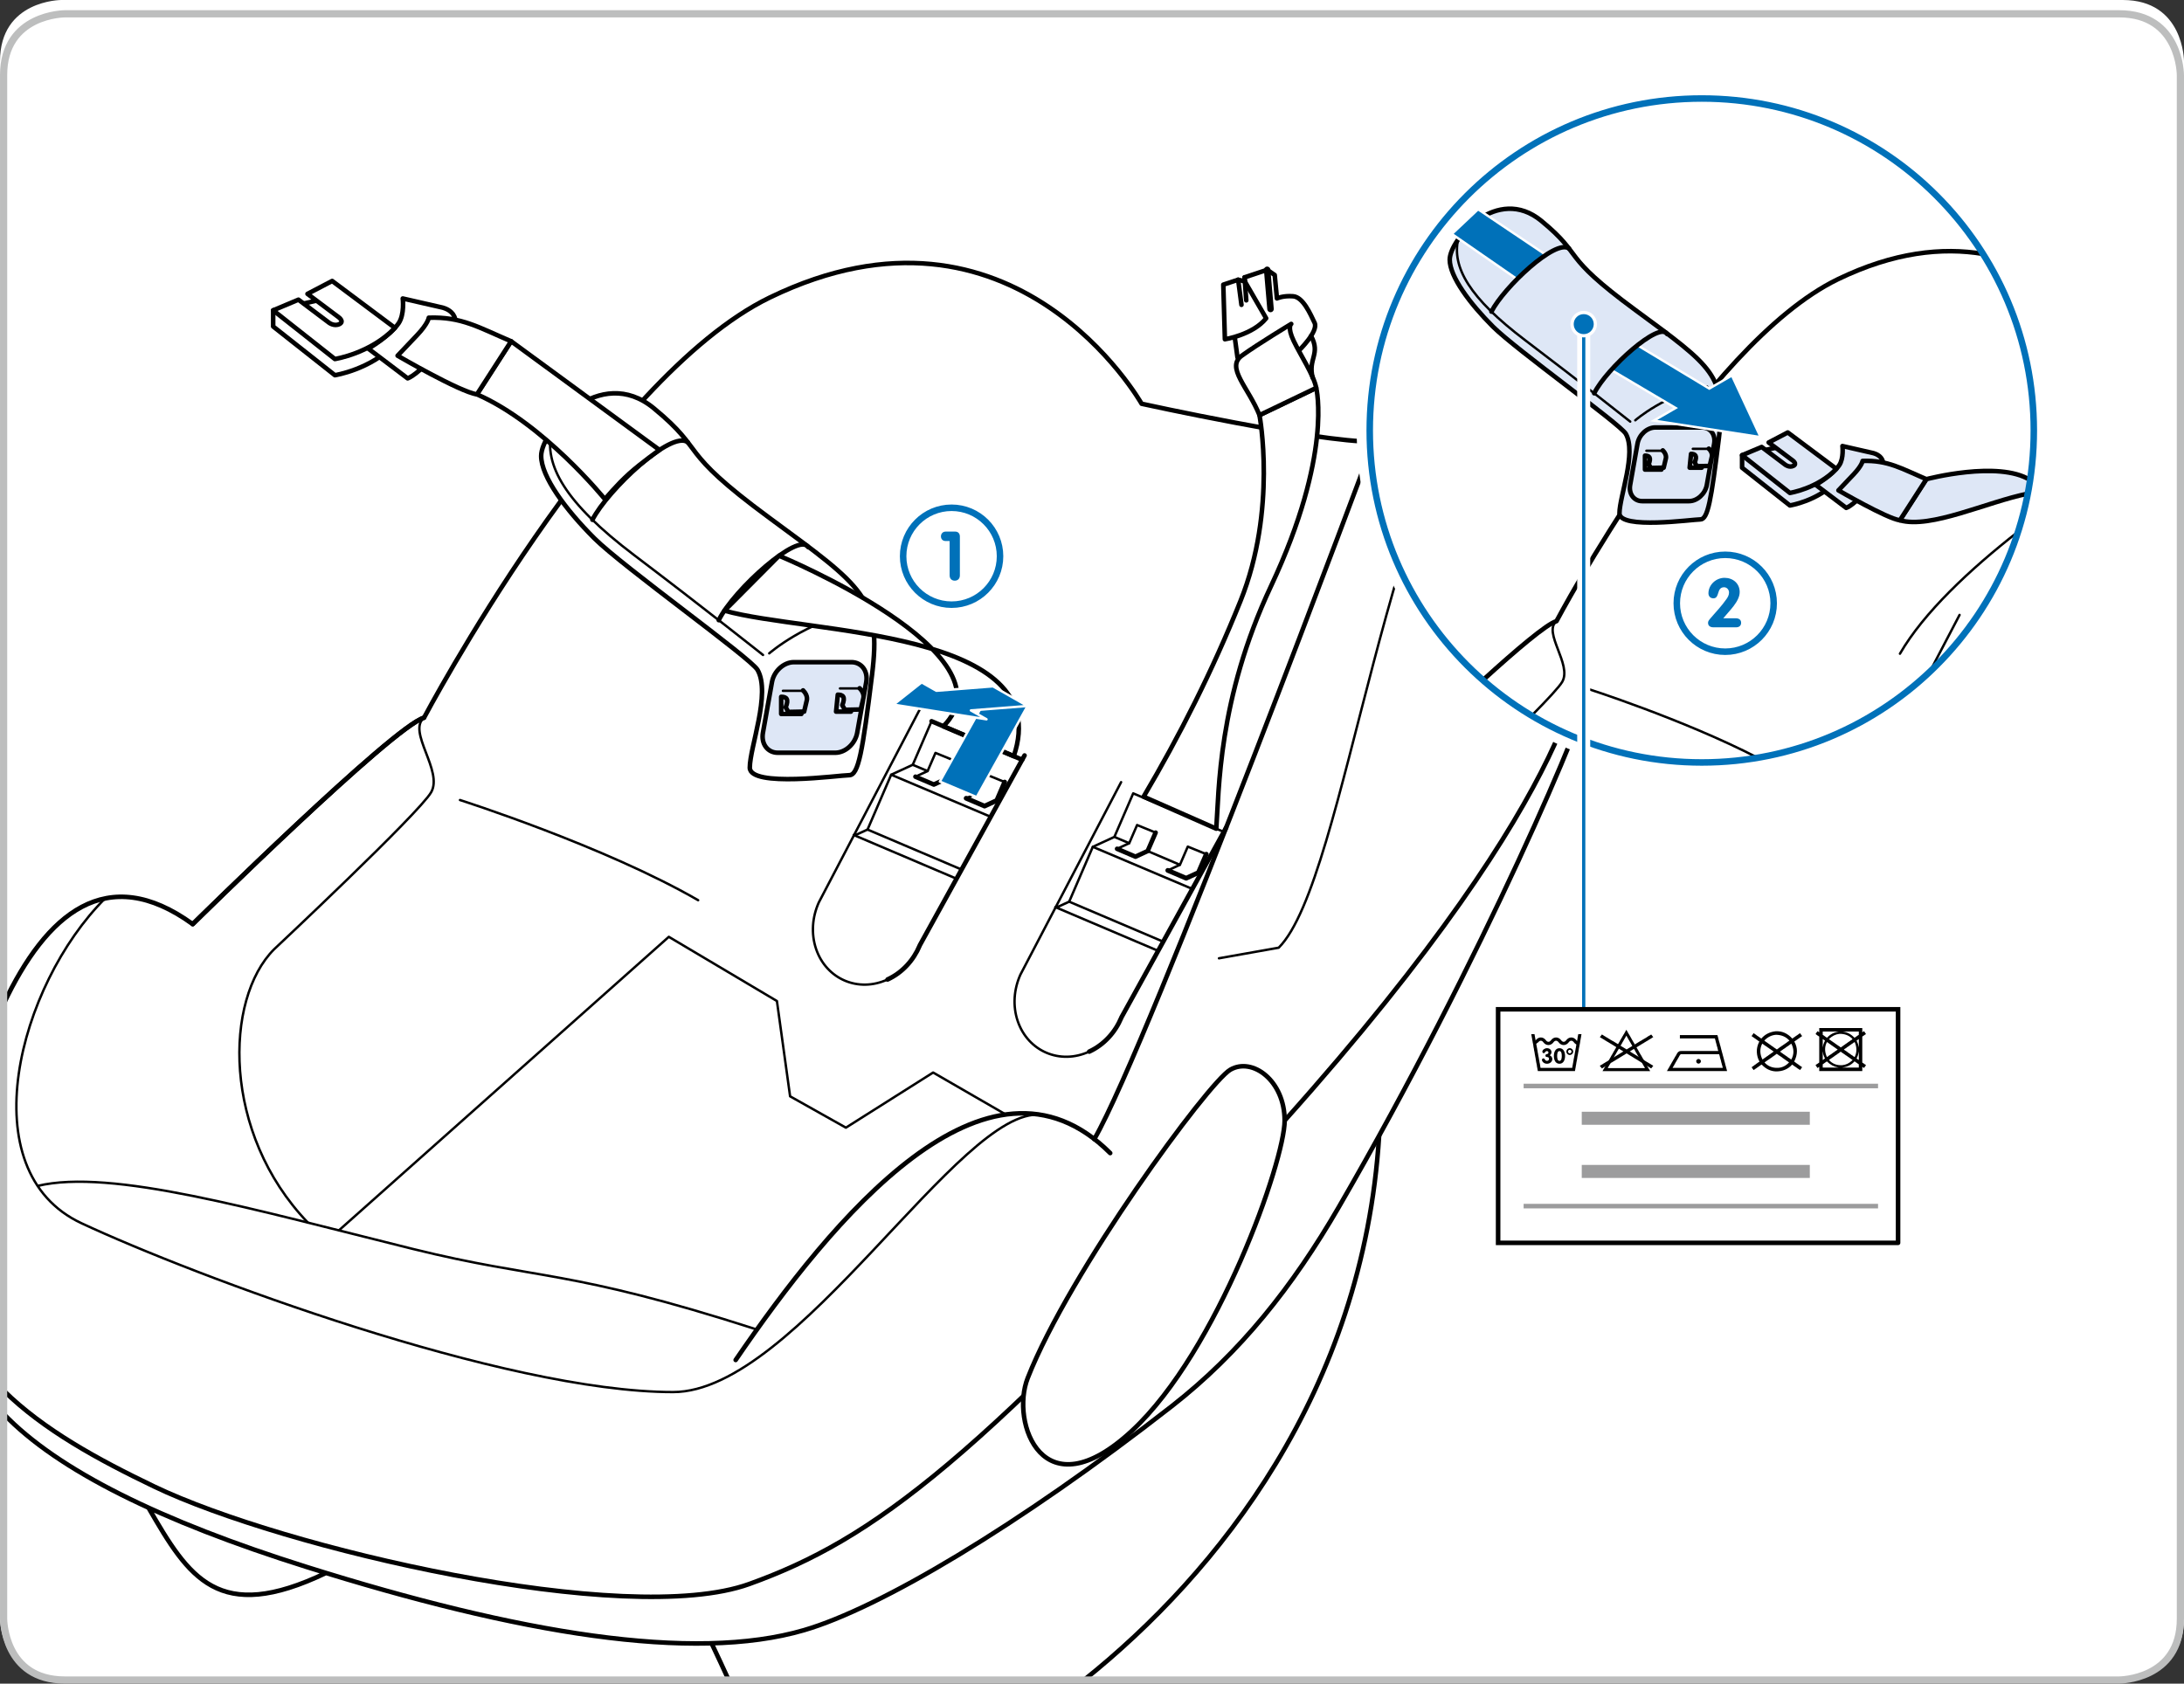 <?xml version="1.0" encoding="UTF-8"?>
<!DOCTYPE svg PUBLIC "-//W3C//DTD SVG 1.1//EN" "http://www.w3.org/Graphics/SVG/1.1/DTD/svg11.dtd">
<!-- Creator: CorelDRAW 2017 -->
<svg xmlns="http://www.w3.org/2000/svg" xml:space="preserve" width="107mm" height="82.5mm" version="1.1" style="shape-rendering:geometricPrecision; text-rendering:geometricPrecision; image-rendering:optimizeQuality; fill-rule:evenodd; clip-rule:evenodd"
viewBox="0 0 5029.15 3877.62"
 xmlns:xlink="http://www.w3.org/1999/xlink">
 <rect x="0" y="0" width="5029.15" height="3877.62" fill="#333333" stroke="none"/>
 <defs>
  <style type="text/css">
   <![CDATA[
    .str9 {stroke:#0071B9;stroke-width:7.5;stroke-miterlimit:4}
    .str10 {stroke:white;stroke-width:7.5;stroke-miterlimit:4}
    .str6 {stroke:#0071B9;stroke-width:14.99;stroke-miterlimit:4}
    .str5 {stroke:white;stroke-width:5.52;stroke-miterlimit:4}
    .str12 {stroke:#9C9C9D;stroke-width:10.5;stroke-miterlimit:4}
    .str14 {stroke:#BDBEBE;stroke-width:16.58;stroke-miterlimit:4}
    .str4 {stroke:white;stroke-width:59.99;stroke-miterlimit:4}
    .str13 {stroke:#9C9C9D;stroke-width:30;stroke-miterlimit:4}
    .str11 {stroke:black;stroke-width:10.5;stroke-linecap:round;stroke-miterlimit:4}
    .str3 {stroke:black;stroke-width:10.96;stroke-linecap:round;stroke-linejoin:round;stroke-miterlimit:4}
    .str2 {stroke:black;stroke-width:14.99;stroke-linecap:round;stroke-linejoin:round;stroke-miterlimit:4}
    .str1 {stroke:black;stroke-width:5.52;stroke-linecap:round;stroke-linejoin:round;stroke-miterlimit:4}
    .str7 {stroke:white;stroke-width:5.52;stroke-linecap:round;stroke-linejoin:round;stroke-miterlimit:4}
    .str0 {stroke:black;stroke-width:10.5;stroke-linecap:round;stroke-linejoin:round;stroke-miterlimit:4}
    .str8 {stroke:white;stroke-width:30;stroke-linecap:round;stroke-linejoin:round;stroke-miterlimit:4}
    .fil1 {fill:none;fill-rule:nonzero}
    .fil4 {fill:black;fill-rule:nonzero}
    .fil3 {fill:#0071B9;fill-rule:nonzero}
    .fil2 {fill:#DEE7F6;fill-rule:nonzero}
    .fil0 {fill:white;fill-rule:nonzero}
   ]]>
  </style>
 </defs>
 <g id="Слой_x0020_1">
  <path class="fil0" d="M141 0c0,0 -141,0 -141,141l0 3586.13c0,0 0,141.01 141,141.01l4747.14 0c0,0 141.01,0 141.01,-141.01l0 -3586.13c0,0 0,-141 -141.01,-141l-4747.14 0z"/>
  <path class="fil1 str0" d="M2157.27 1633.16c-2.47,11.92 7.84,24.71 36.96,28.22 58.35,7.05 176.34,15.65 176.34,15.65 0,0 24.17,-7.1 24.17,-29.88"/>
  <path class="fil1 str1" d="M2394.73 1647.18c0,-22.76 -21.29,-19.9 -21.29,-19.9l-176.35 -17.09c-22.02,0 -37.31,11.07 -39.83,22.98"/>
  <path class="fil0" d="M1638.57 3784.71c14.16,29.72 27.11,57.97 39.36,84.61l818.29 0c307.71,-246.02 643.09,-665.2 679.46,-1253.33l-1537.11 1168.72z"/>
  <path class="fil1 str0" d="M1638.57 3784.71c14.16,29.72 27.11,57.97 39.36,84.61m818.29 0c307.71,-246.02 643.09,-665.2 679.46,-1253.33l-1537.11 1168.72"/>
  <path class="fil0" d="M8.3 3256.28c124.73,130.22 361.73,246.92 697.25,352.46 488.36,153.59 890.02,220.53 1146.02,145.71 174.02,-50.9 492.26,-239.19 846.44,-515.65 157.57,-122.95 278.73,-275.61 384.96,-458.91 328.09,-565.9 580.19,-1156 580.19,-1207.2 0,-51.2 -19.91,-71.55 -19.91,-71.55l-3634.95 1526.88 0 228.25z"/>
  <path class="fil0" d="M341.88 3472.37c93.12,161.22 160.77,269.09 408.76,150.38l-408.76 -150.38z"/>
  <path class="fil1 str0" d="M341.88 3472.37c93.12,161.22 160.77,269.09 408.76,150.38m-742.34 -366.47c124.74,130.22 361.73,246.93 697.24,352.46 488.38,153.57 890.06,220.53 1146.02,145.71 174.03,-50.89 492.26,-239.22 846.46,-515.64 157.59,-122.97 278.73,-275.61 384.98,-458.96 328.11,-565.85 580.15,-1155.97 580.15,-1207.15 0,-51.24 -19.9,-71.55 -19.9,-71.55"/>
  <path class="fil0" d="M443.83 2128.37c0,0 461.09,-454.72 532.63,-475.38 0,0 413.78,-782.54 796.44,-967.9 563.26,-272.91 855.93,244.8 855.93,244.8 0,0 398.28,87.5 534.12,87.5 0,0 166.56,-299.29 315.11,-240.24 229.87,91.43 179.46,352.15 165.18,724 0,0 19.9,292.04 -685.05,1079.73 -704.93,787.63 -949.1,964.87 -1232.67,1067.24 -283.52,102.39 -1075.15,-82.67 -1370.48,-224.47 -129.71,-62.26 -254.85,-130.62 -346.76,-221.04l0 -890.1c98.28,-208.14 237.47,-327.77 435.53,-184.11z"/>
  <path class="fil1 str0" d="M443.83 2128.37c0,0 461.09,-454.72 532.63,-475.38 0,0 413.78,-782.54 796.44,-967.9 563.26,-272.91 855.93,244.8 855.93,244.8 0,0 398.28,87.5 534.12,87.5 0,0 166.56,-299.29 315.11,-240.24 229.87,91.43 179.46,352.15 165.18,724 0,0 19.9,292.04 -685.05,1079.73 -704.93,787.63 -949.1,964.87 -1232.67,1067.24 -283.52,102.39 -1075.15,-82.67 -1370.48,-224.47 -129.71,-62.26 -254.85,-130.62 -346.76,-221.04m0 -890.1c98.28,-208.14 237.47,-327.77 435.53,-184.11m1250.23 1003.82c220.54,-322.92 578.54,-760.41 862.45,-476.52"/>
  <path class="fil1 str1" d="M241.86 2069.3c-199.82,199.82 -312.01,627.68 -53.99,748.09 258,120.43 973.38,388.74 1362.08,388.74 285.48,0 661.17,-657.84 846.5,-638.5m-2309.87 163.69c169.87,-40.62 497.11,54.27 863.18,144.95 293.55,72.69 355.15,44.93 793.19,185.81"/>
  <path class="fil0" d="M2366.42 3174.14c96.05,-245.48 415.88,-681.1 466.72,-710.5 50.87,-29.35 125.04,25.22 125.04,117.26 0,91.94 -153.58,530.44 -351.5,714.26 -205.67,191.01 -280.22,-18.97 -240.26,-121.02z"/>
  <path class="fil0" d="M2366.42 3174.14c96.05,-245.48 415.88,-681.1 466.72,-710.5 50.87,-29.35 125.04,25.22 125.04,117.26 0,91.94 -153.58,530.44 -351.5,714.26 -205.67,191.01 -280.22,-18.97 -240.26,-121.02z"/>
  <path class="fil1 str0" d="M2366.42 3174.14c96.05,-245.48 415.88,-681.1 466.72,-710.5 50.87,-29.35 125.04,25.22 125.04,117.26 0,91.94 -153.58,530.44 -351.5,714.26 -205.67,191.01 -280.22,-18.97 -240.26,-121.02m-1922.59 -1045.75c0,0 461.09,-454.74 532.63,-475.38"/>
  <path class="fil1 str1" d="M3478.06 777.17c-287.7,287.71 -376.64,1248.55 -533.51,1405.49l-137.64 24.44m-2026.52 626.63l759.73 -676.09 248.91 147.89 30.33 219.42 128.51 72.21 200.85 -126.98 167.62 96.81m-1339.85 -913.99c-39.51,31.67 44.57,122.78 16.3,171.73 -28.27,48.9 -361.75,361.75 -361.75,361.75 -114.51,114.47 -120.01,423.23 77.81,629.26m350.34 -973.17c0,0 332.42,105.98 548.48,230.76"/>
  <path class="fil0" d="M2869.83 691.74l-26.66 84.25 6.4 47.06 141.15 -15.32c0,0 45.96,-44.4 36.44,-64.22 -9.57,-19.84 -26.36,-59.44 -49.54,-61.15 -23.2,-1.81 -37.16,4.93 -37.16,4.93l-5.14 -53.92 -17.41 -11.92 -52.08 17.38 4 52.93z"/>
  <path class="fil1 str0" d="M2869.83 691.74l-26.66 84.25 6.4 47.06 141.15 -15.32c0,0 45.96,-44.4 36.44,-64.22 -9.57,-19.84 -26.36,-59.44 -49.54,-61.15 -23.2,-1.81 -37.16,4.93 -37.16,4.93l-5.14 -53.92 -17.41 -11.92 -52.08 17.38 4 52.93"/>
  <path class="fil0" d="M2900.24 956.13c0,0 41.11,217.23 -43.72,427.99 -65.03,161.6 -140.24,310.43 -223.1,450.76l167.32 73.72c6.42,-84.23 3.13,-297.06 125.98,-558.6 142.91,-304.28 104.16,-456.59 104.16,-456.59l-130.65 62.72z"/>
  <path class="fil1 str0" d="M2900.24 956.13c0,0 41.11,217.23 -43.72,427.99 -65.03,161.6 -140.24,310.43 -223.1,450.76l167.32 73.72c6.42,-84.23 3.13,-297.06 125.98,-558.6 142.91,-304.28 104.16,-456.59 104.16,-456.59l-130.65 62.72"/>
  <path class="fil0" d="M2900.24 956.13c-25.62,-64.05 -78.31,-109.98 -40.55,-137.11 37.67,-27.21 113.66,-72.97 113.66,-72.97 0,0 -10.03,6.53 5.86,39.61 15.87,33.07 46.23,78.66 51.68,107.75l-130.65 62.72z"/>
  <path class="fil1 str0" d="M2900.24 956.13c-25.62,-64.05 -78.31,-109.98 -40.55,-137.11 37.67,-27.21 113.66,-72.97 113.66,-72.97 0,0 -10.03,6.53 5.86,39.61 15.87,33.07 46.23,78.66 51.68,107.75l-130.65 62.72"/>
  <path class="fil0" d="M2866.54 648.23l-15.42 -3.96 -34.2 11.34 3.65 125.73c0,0 64.28,-9.93 95.04,-48.27l-49.06 -84.85z"/>
  <path class="fil1 str0" d="M2866.54 648.23l-15.42 -3.96 -34.2 11.34 3.65 125.73c0,0 64.28,-9.93 95.04,-48.27l-49.06 -84.85"/>
  <line class="fil1 str2" x1="2917.91" y1="621.42" x2="2925.65" y2= "711.62" />
  <path class="fil1 str0" d="M2851.11 644.26l7.64 57.77m160.22 71.79c22.87,41.83 -7.81,52.71 3.8,96.27"/>
  <line class="fil1" x1="2900.24" y1="956.13" x2="3030.89" y2= "893.4" />
  <line class="fil1 str1" x1="2900.24" y1="956.13" x2="3030.89" y2= "893.4" />
  <line class="fil1" x1="2865.82" y1="638.81" x2="2869.81" y2= "691.74" />
  <path class="fil1 str0" d="M2865.82 638.81l4 52.93m293.12 325.65c0,0 -515.9,1385.85 -643.04,1606.06"/>
  <path class="fil0" d="M1246.16 1050.07c0,-57.62 134.54,-212.77 259.43,-109.78 124.89,102.95 48.05,91.99 266.27,252.55 218.22,160.58 258.07,185.27 236.06,362.38 -21.94,177.04 -31.02,230.13 -52.54,230.13 -21.56,0 -228.82,29.28 -228.82,-17.39 0,-46.68 48.9,-171.3 17.86,-225.11 -15.79,-27.32 -310.9,-238.15 -376.11,-303.33 -65.16,-65.2 -122.15,-141.42 -122.15,-189.44z"/>
  <path class="fil1 str0" d="M1246.16 1050.07c0,-57.62 134.54,-212.77 259.43,-109.78 124.89,102.95 48.05,91.99 266.27,252.55 218.22,160.58 258.07,185.27 236.06,362.38 -21.94,177.04 -31.02,230.13 -52.54,230.13 -21.56,0 -228.82,29.28 -228.82,-17.39 0,-46.68 48.9,-171.3 17.86,-225.11 -15.79,-27.32 -310.9,-238.15 -376.11,-303.33 -65.16,-65.2 -122.15,-141.42 -122.15,-189.44"/>
  <path class="fil2" d="M1994.68 1571.02c4.55,-25.44 -10.71,-45.96 -34.09,-45.96l-132.45 0c-23.36,0 -46.01,20.53 -50.55,45.96l-20.77 116.6c-4.55,25.44 10.73,46.05 34.09,46.05l132.45 0c23.38,0 46.01,-20.61 50.55,-46.05l20.77 -116.6z"/>
  <path class="fil1 str0" d="M1994.68 1571.02c4.55,-25.44 -10.71,-45.96 -34.09,-45.96l-132.45 0c-23.36,0 -46.01,20.53 -50.55,45.96l-20.77 116.6c-4.55,25.44 10.73,46.05 34.09,46.05l132.45 0c23.38,0 46.01,-20.61 50.55,-46.05l20.77 -116.6m-145.43 19.02c12.5,12.5 8.38,23.71 8.38,23.71l-5.92 25.19 -36.29 0.76 -6.19 -10.66c7.89,-19.25 1.53,-24.17 -10.36,-24.17l0 39.46 46.45 0m134.24 -59.19c12.48,12.5 8.37,23.71 8.37,23.71l-5.94 25.15 -36.33 0.8 -6.13 -10.65c7.91,-19.28 1.47,-24.22 -10.35,-24.22l-3.9 39.02 34.08 0"/>
  <path class="fil1 str1" d="M1802.83 1591.03l43.46 0m87.9 -5.45l43.44 0"/>
  <path class="fil1 str0" d="M1364.17 1197.16c35.22,-68.83 181.95,-207.17 219.49,-178.66m71.38 409.83c34.9,-70.84 184.96,-204.66 205.97,-168.21"/>
  <path class="fil1 str1" d="M1270.12 991.42c-17.95,79.42 30.39,166.13 190.35,287.27 159.94,121.12 296.56,229.79 296.56,229.79m217.95 -98.89c-117.31,19.95 -203.68,95.18 -203.68,95.18"/>
  <path class="fil0" d="M1794.03 1279.93c0,0 545.39,225.73 378.3,392.75l162.05 68.89c100.17,-293.07 -475.11,-280.95 -666.13,-335.15l125.79 -126.49z"/>
  <path class="fil1 str0" d="M1794.03 1279.93c0,0 545.39,225.73 378.3,392.75l162.05 68.89c100.17,-293.07 -475.11,-280.95 -666.13,-335.15l125.79 -126.49"/>
  <line class="fil1 str1" x1="2101.79" y1="1761.43" x2="2145.15" y2= "1661.11" />
  <line class="fil1 str0" x1="2145.14" y1="1661.11" x2="2353.75" y2= "1749.82" />
  <path class="fil1 str1" d="M2178.43 1793.98l74.33 31.67m-279.89 96.32l24.85 -11.41m0 0l54.44 -126.26 49.63 -22.85 34.22 14.46m-92.17 479.97c-67.07,30.88 -140.6,-0.45 -164.5,-69.91 -12.09,-35.45 -8.89,-73.98 6.03,-107.28l231.9 -443.43"/>
  <path class="fil1 str0" d="M2359.26 1739.91l-241.42 437.53 -0.07 0.43c-14.01,33.53 -39.84,62.28 -73.93,78.01"/>
  <line class="fil1 str1" x1="2052.16" y1="1784.3" x2="2281.27" y2= "1881.18" />
  <polyline class="fil1 str0" points="2196.77,1751.5 2178.42,1793.95 2150.37,1806.9 2108,1788.81 "/>
  <polyline class="fil1 str1" points="2108,1788.81 2136.01,1775.89 2154.14,1734.04 2196.77,1751.5 "/>
  <polyline class="fil1 str3" points="2313.48,1801.19 2295.24,1843.6 2267.19,1856.56 2224.79,1838.5 "/>
  <path class="fil1 str1" d="M2224.79 1838.49l27.99 -12.87 18.1 -41.9 42.6 17.46m-315.77 109.39l216.55 92.12m-248.4 -79.61l232.45 98.88m367.79 -94.43l43.36 -100.3m0 0l208.57 88.68m-175.31 44.19l74.37 31.67m-279.91 96.33l24.85 -11.41m0 0l54.4 -126.28 49.66 -22.88 34.19 14.51m-92.16 479.95c-67.07,30.86 -140.63,-0.47 -164.47,-69.92 -12.12,-35.42 -8.91,-73.95 6.02,-107.25l231.94 -443.43"/>
  <path class="fil1 str0" d="M2823.56 1906.02l-241.42 437.54 -0.05 0.4c-14.04,33.56 -39.88,62.28 -73.95,78.05"/>
  <line class="fil1 str1" x1="2516.45" y1="1950.4" x2="2745.57" y2= "2047.29" />
  <polyline class="fil1 str0" points="2661.07,1917.61 2642.71,1960.06 2614.66,1973.03 2572.32,1954.92 "/>
  <polyline class="fil1 str1" points="2572.3,1954.92 2600.29,1942 2618.4,1900.17 2661.06,1917.61 "/>
  <polyline class="fil1 str3" points="2777.8,1967.3 2759.51,2009.75 2731.47,2022.66 2689.11,2004.62 "/>
  <path class="fil1 str1" d="M2689.11 2004.62l27.97 -12.87 18.07 -41.9 42.65 17.44m-315.8 109.4l216.56 92.11m-248.42 -79.57l232.46 98.84"/>
  <path class="fil0" d="M764.89 684.37l144.54 108.01c-55.93,58.98 -138.25,71.76 -138.25,71.76l-142.17 -112.19 0 -37.24 135.88 -30.34z"/>
  <path class="fil1 str0" d="M764.89 684.37l144.54 108.01c-55.93,58.98 -138.25,71.76 -138.25,71.76l-142.17 -112.19 0 -37.24 135.88 -30.34"/>
  <path class="fil0" d="M1176.99 785.99l341.65 250.37c0,0 -41.27,28.84 -70.17,54.92 -28.9,26.11 -55.57,58.48 -55.57,58.48 0,0 -140.77,-174.37 -294.63,-241.52l78.71 -122.25z"/>
  <path class="fil1 str0" d="M1176.99 785.99l341.65 250.37c0,0 -41.27,28.84 -70.17,54.92 -28.9,26.11 -55.57,58.48 -55.57,58.48 0,0 -140.77,-174.37 -294.63,-241.52l78.71 -122.25"/>
  <path class="fil0" d="M927.45 687.48l90.36 20.66c0,0 65.79,12.96 5.19,85.21 -60.68,72.33 -84.38,78.03 -84.38,78.03l-90.43 -68.43c0,0 49.01,-28.32 69.74,-58.41 14.01,-20.54 9.52,-57.05 9.52,-57.05z"/>
  <path class="fil1 str0" d="M927.45 687.48l90.36 20.66c0,0 65.79,12.96 5.19,85.21 -60.68,72.33 -84.38,78.03 -84.38,78.03l-90.43 -68.43c0,0 49.01,-28.32 69.74,-58.41 14.01,-20.54 9.52,-57.05 9.52,-57.05"/>
  <path class="fil0" d="M909.43 755.14l-144.54 -108.01 -56.82 29.7 71.66 53.72c0,0 13.79,9.7 2.02,15.79 -11.81,5.95 -23.81,-2.87 -23.81,-2.87l-70.72 -53.27 -58.23 24.52 142.15 112.15c0,0 82.37,-12.77 138.29,-71.73z"/>
  <path class="fil1 str0" d="M909.43 755.14l-144.54 -108.01 -56.82 29.7 71.66 53.72c0,0 13.79,9.7 2.02,15.79 -11.81,5.95 -23.81,-2.87 -23.81,-2.87l-70.72 -53.27 -58.23 24.52 142.15 112.15c0,0 82.37,-12.77 138.29,-71.73"/>
  <path class="fil0" d="M1176.99 785.99c-74.12,-31.51 -113.91,-56.79 -189.64,-54.25 0,0 -1.46,13.36 -26.99,40.24 -25.55,26.86 -44.82,47.22 -44.82,47.22 0,0 143.36,83.54 182.74,89.04l78.71 -122.25z"/>
  <path class="fil1 str0" d="M1176.99 785.99c-74.12,-31.51 -113.91,-56.79 -189.64,-54.25 0,0 -1.46,13.36 -26.99,40.24 -25.55,26.86 -44.82,47.22 -44.82,47.22 0,0 143.36,83.54 182.74,89.04l78.71 -122.25"/>
  <line class="fil1" x1="1176.99" y1="785.99" x2="1098.27" y2= "908.25" />
  <line class="fil1 str1" x1="1176.99" y1="785.99" x2="1098.27" y2= "908.25" />
  <path class="fil0" d="M4683.31 991.43c0,-422.27 -342.32,-764.57 -764.6,-764.57 -422.27,0 -764.6,342.3 -764.6,764.57 0,422.34 342.33,764.62 764.6,764.62 422.28,0 764.6,-342.28 764.6,-764.62z"/>
  <path class="fil1 str4" d="M4683.31 991.43c0,-422.27 -342.32,-764.57 -764.6,-764.57 -422.27,0 -764.6,342.3 -764.6,764.57 0,422.34 342.33,764.62 764.6,764.62 422.28,0 764.6,-342.28 764.6,-764.62"/>
  <path class="fil0" d="M3414.74 1566.46c77.16,-70.19 146.92,-129.36 169.42,-135.85 0,0 336.63,-636.65 647.92,-787.47 128.97,-62.49 240.49,-74.03 334.18,-58.36 74.14,117.79 117.07,257.2 117.07,406.65l0 0c0,422.34 -342.33,764.65 -764.65,764.65l0 0c-193.05,0 -369.37,-71.58 -503.94,-189.62z"/>
  <path class="fil1 str0" d="M3414.74 1566.46c77.16,-70.19 146.92,-129.36 169.42,-135.85 0,0 336.63,-636.65 647.92,-787.47 128.97,-62.49 240.49,-74.03 334.18,-58.36m-1151.52 981.68c77.16,-70.19 146.92,-129.36 169.42,-135.85"/>
  <path class="fil1 str1" d="M3584.13 1430.63c-32.13,25.74 36.26,99.9 13.28,139.68 -6.7,11.6 -34.48,41.43 -70.49,77.87m124.48 -63.33c0,0 223.41,71.21 396.09,160.38m599.58 -520.63c-111.53,87.32 -217.42,186.48 -271.98,280.96"/>
  <path class="fil2" d="M3338.33 598.06c0,-46.89 109.42,-173.07 211.07,-89.32 101.63,83.77 39.08,74.85 216.62,205.47 177.55,130.66 209.97,150.74 192.09,294.8 -17.93,144.09 -25.31,187.26 -42.78,187.26 -17.56,0 -186.14,23.81 -186.14,-14.16 0,-37.99 39.78,-139.35 14.52,-183.14 -12.86,-22.2 -252.94,-193.75 -306,-246.79 -53.02,-53.03 -99.38,-115.04 -99.38,-154.12z"/>
  <path class="fil1 str0" d="M3338.33 598.06c0,-46.89 109.42,-173.07 211.07,-89.32 101.63,83.77 39.08,74.85 216.62,205.47 177.55,130.66 209.97,150.74 192.09,294.8 -17.93,144.09 -25.31,187.26 -42.78,187.26 -17.56,0 -186.14,23.81 -186.14,-14.16 0,-37.99 39.78,-139.35 14.52,-183.14 -12.86,-22.2 -252.94,-193.75 -306,-246.79 -53.02,-53.03 -99.38,-115.04 -99.38,-154.12m608.97 423.84c3.69,-20.68 -8.72,-37.42 -27.74,-37.42l-107.76 0c-18.99,0 -37.43,16.75 -41.12,37.42l-16.88 94.86c-3.69,20.66 8.7,37.44 27.71,37.44l107.76 0c19.04,0 37.44,-16.78 41.15,-37.44l16.88 -94.86m-118.31 15.42c10.18,10.21 6.82,19.34 6.82,19.34l-4.83 20.46 -29.53 0.66 -5.02 -8.7c6.43,-15.65 1.25,-19.67 -8.46,-19.67l0 32.1 37.79 0m109.2 -48.17c10.18,10.19 6.85,19.31 6.85,19.31l-4.86 20.48 -29.55 0.63 -4.94 -8.67c6.4,-15.68 1.18,-19.7 -8.44,-19.7l-3.19 31.72 27.69 0"/>
  <path class="fil1 str1" d="M3791.23 1038.15l35.37 0m71.48 -4.43l35.34 0m-575.59 -483.39c-14.61,64.65 24.77,135.17 154.85,233.73 130.13,98.52 241.3,186.97 241.3,186.97m177.32 -80.47c-95.42,16.22 -165.73,77.43 -165.73,77.43"/>
  <polygon class="fil3" points="3710.22,852.01 3858.51,939.66 3808.2,968.69 4054.15,1006.77 3988.17,864.78 3936.02,894.93 3770.58,795.14 "/>
  <polyline class="fil1 str5" points="3710.22,852.01 3858.51,939.66 3808.2,968.69 4054.15,1006.77 3988.17,864.78 3936.02,894.93 3770.58,795.14 3710.22,852.01 "/>
  <polygon class="fil3" points="3343.2,538.83 3493.51,642.94 3559.85,587.03 3403.55,481.94 "/>
  <polyline class="fil1 str5" points="3343.2,538.83 3493.51,642.94 3559.85,587.03 3403.55,481.94 3343.2,538.83 "/>
  <path class="fil1 str0" d="M3671.01 905.8c28.36,-57.6 150.44,-166.51 167.55,-136.86"/>
  <path class="fil2" d="M4116.74 1024.92l111.94 83.65c-43.31,45.65 -107.06,55.57 -107.06,55.57l-110.08 -86.87 0 -28.87 105.21 -23.48z"/>
  <path class="fil1 str0" d="M4116.74 1024.92l111.94 83.65c-43.31,45.65 -107.06,55.57 -107.06,55.57l-110.08 -86.87 0 -28.87 105.21 -23.48"/>
  <path class="fil2" d="M4435.87 1103.64c0,0 165.77,-44.01 238.97,1.94 -1.58,10.55 -3.41,21.02 -5.41,31.43 -94.29,18.94 -223.42,81.47 -294.51,61.28l60.95 -94.64z"/>
  <path class="fil1 str0" d="M4435.87 1103.64c0,0 165.77,-44.01 238.97,1.94m-5.41 31.43c-94.29,18.94 -223.42,81.47 -294.51,61.28l60.95 -94.64"/>
  <path class="fil2" d="M4242.64 1027.33l69.97 16c0,0 50.95,10.03 4.03,66.01 -46.99,55.98 -65.33,60.39 -65.33,60.39l-70.07 -52.98c0,0 37.99,-21.94 54.04,-45.26 10.81,-15.89 7.37,-44.16 7.37,-44.16z"/>
  <path class="fil1 str0" d="M4242.64 1027.33l69.97 16c0,0 50.95,10.03 4.03,66.01 -46.99,55.98 -65.33,60.39 -65.33,60.39l-70.07 -52.98c0,0 37.99,-21.94 54.04,-45.26 10.81,-15.89 7.37,-44.16 7.37,-44.16"/>
  <path class="fil2" d="M4228.67 1079.73l-111.94 -83.67 -43.97 23.03 55.48 41.61c0,0 10.71,7.51 1.56,12.2 -9.12,4.62 -18.42,-2.22 -18.42,-2.22l-54.73 -41.23 -45.12 18.95 110.08 86.87c0,0 63.76,-9.88 107.06,-55.53z"/>
  <path class="fil1 str0" d="M4228.67 1079.73l-111.94 -83.67 -43.97 23.03 55.48 41.61c0,0 10.71,7.51 1.56,12.2 -9.12,4.62 -18.42,-2.22 -18.42,-2.22l-54.73 -41.23 -45.12 18.95 110.08 86.87c0,0 63.76,-9.88 107.06,-55.53"/>
  <path class="fil2" d="M4435.87 1103.64c-57.39,-24.41 -88.2,-44.01 -146.84,-42.05 0,0 -1.16,10.38 -20.91,31.18 -19.78,20.81 -34.71,36.58 -34.71,36.58 0,0 111.01,64.66 141.51,68.94l60.95 -94.64z"/>
  <path class="fil1 str0" d="M4435.87 1103.64c-57.39,-24.41 -88.2,-44.01 -146.84,-42.05 0,0 -1.16,10.38 -20.91,31.18 -19.78,20.81 -34.71,36.58 -34.71,36.58 0,0 111.01,64.66 141.51,68.94l60.95 -94.64"/>
  <line class="fil1" x1="4435.87" y1="1103.64" x2="4374.92" y2= "1198.28" />
  <line class="fil1 str1" x1="4435.87" y1="1103.64" x2="4374.92" y2= "1198.28" />
  <path class="fil1 str0" d="M3434.34 717.73c28.65,-56 148,-168.55 178.6,-145.33"/>
  <path class="fil1 str1" d="M4527.87 1453.59l7.07 -16.37m0 0l3.85 1.64m-95.02 108.4l68.55 -131.03"/>
  <path class="fil1 str6" d="M4683.31 991.43c0,-422.27 -342.32,-764.57 -764.6,-764.57 -422.27,0 -764.6,342.3 -764.6,764.57 0,422.34 342.33,764.62 764.6,764.62 422.28,0 764.6,-342.28 764.6,-764.62"/>
  <path class="fil0" d="M2302.8 1281.06c0,61.61 -49.94,111.57 -111.57,111.57 -61.6,0 -111.56,-49.96 -111.56,-111.57 0,-61.65 49.96,-111.59 111.56,-111.59 61.63,0 111.57,49.94 111.57,111.59z"/>
  <path class="fil1 str6" d="M2302.8 1281.06c0,61.61 -49.94,111.57 -111.57,111.57 -61.6,0 -111.56,-49.96 -111.56,-111.57 0,-61.65 49.96,-111.59 111.56,-111.59 61.63,0 111.57,49.94 111.57,111.59"/>
  <path class="fil3" d="M2186.73 1325.11c0,7.85 5.04,12.27 11.83,12.27 6.78,0 11.78,-4.42 11.78,-12.27l0 -89.57c0,-6.29 -3.75,-11.21 -10.53,-11.21l-22.36 0c-6.78,0 -10.71,5.36 -10.71,10.89 0,5.36 3.17,10.84 10.71,10.84l9.28 0 0 79.04z"/>
  <path class="fil0" d="M4084.29 1389.4c0,61.6 -49.94,111.57 -111.57,111.57 -61.6,0 -111.56,-49.98 -111.56,-111.57 0,-61.68 49.96,-111.61 111.56,-111.61 61.63,0 111.57,49.92 111.57,111.61z"/>
  <path class="fil1 str6" d="M4084.29 1389.4c0,61.6 -49.94,111.57 -111.57,111.57 -61.6,0 -111.56,-49.98 -111.56,-111.57 0,-61.68 49.96,-111.61 111.56,-111.61 61.63,0 111.57,49.92 111.57,111.61"/>
  <path class="fil3" d="M3968.23 1423.98c13.39,-16.82 37.8,-38.56 37.8,-60.42 0,-19.99 -15.58,-32.76 -34.94,-32.76 -19.37,0 -37,15.89 -37,35.74 0,6.11 3.93,11.47 11.47,11.47 15.13,0 6.47,-25.48 24.59,-25.48 6.43,0 11.34,5.67 11.34,12.09 0,5.67 -2.68,10.58 -5.53,14.64 -11.96,17.32 -26.11,31.51 -39.19,47.09 -1.57,1.92 -3.61,4.73 -3.61,8.03 0,7.23 5.35,10.4 12.27,10.4l52.57 0c5.98,0 11.34,-3.17 11.34,-10.4 0,-7.23 -5.36,-10.4 -12.27,-10.4l-28.83 0z"/>
  <polygon class="fil3" points="2366.16,1625.95 2249.14,1835.87 2164.17,1799.98 2281.18,1590.03 2281.18,1590.02 "/>
  <polyline class="fil1 str7" points="2366.16,1625.95 2249.14,1835.87 2164.17,1799.98 2281.18,1590.03 2281.18,1590.02 2366.16,1625.95 "/>
  <polygon class="fil3" points="2286.63,1580.73 2156.23,1590.95 2122.29,1571.66 2057.56,1622.85 2271.69,1656.64 2235.75,1636.19 2366.15,1625.96 "/>
  <polyline class="fil1 str7" points="2286.63,1580.73 2156.23,1590.95 2122.29,1571.66 2057.56,1622.85 2271.69,1656.64 2235.75,1636.19 2366.15,1625.96 2286.63,1580.73 "/>
  <line class="fil1 str8" x1="3646.85" y1="2399.69" x2="3646.85" y2= "746.55" />
  <line class="fil1" x1="3646.85" y1="2399.69" x2="3646.85" y2= "746.55" />
  <line class="fil1 str9" x1="3646.85" y1="2399.69" x2="3646.85" y2= "746.55" />
  <path class="fil3" d="M3646.85 719.72c14.84,0 26.84,12 26.84,26.81 0,14.81 -12,26.81 -26.84,26.81 -14.79,0 -26.8,-12 -26.8,-26.81 0,-14.81 12,-26.81 26.8,-26.81z"/>
  <path class="fil1 str10" d="M3646.85 719.72c14.84,0 26.84,12 26.84,26.81 0,14.81 -12,26.81 -26.84,26.81 -14.79,0 -26.8,-12 -26.8,-26.81 0,-14.81 12,-26.81 26.8,-26.81"/>
  <polygon class="fil0" points="4370.74,2862.42 3449.74,2862.42 3449.74,2324.53 4370.74,2324.53 "/>
  <polyline class="fil1 str11" points="4370.74,2862.42 3449.75,2862.42 3449.75,2324.53 4370.74,2324.53 4370.74,2862.42 "/>
  <path class="fil4" d="M3910.29 2438.88c2.87,-0.13 4.99,1.24 6.38,4.08 0.3,3.96 -1.52,6.22 -5.58,6.82 -3.78,-0.6 -5.49,-2.97 -5.13,-7.2 0.86,-1.74 2.31,-2.95 4.33,-3.69zm-39.93 -10.88c-0.58,0.38 -1.16,0.89 -1.64,1.61l-0.4 0.45c-0.38,0.96 -1.01,2.05 -1.87,3.23l-0.2 0.64 -0.43 0.58 -2.06 3.55 -0.39 0.81 -0.62 0.81 -0.25 0.6 -0.61 1.02 -0.58 0.83c-0.25,0.68 -0.66,1.44 -1.24,2.26l-0.4 0.86 -0.65 0.81c-0.08,0.39 -0.36,0.88 -0.81,1.44 -0.16,0.38 -0.43,0.94 -0.79,1.62l-0.23 0.43 -0.62 0.83c-0.55,0.89 -1.16,2.14 -1.84,3.68l-0.42 0.2 -0.2 0.63 -0.83 1.43 -0.4 0.63c-0.2,0.45 -0.58,1.01 -1.04,1.64l-0.18 0.85 2.45 0 0.62 0 3.48 0 0.81 0 2.69 0 1.04 0 2.26 0 2.47 0 0.62 0 3.5 0 0.81 0 2.66 0 2.5 0 0.63 0 3.48 0 4.13 0 0.61 0 0.83 0 0.61 0 1.03 0 0.61 0 2.89 0 3.68 0 0.83 0 0.61 0 1.46 0 6.36 0 0.63 0 0.62 0 3.71 0 0.8 0 1.64 0 4.15 0 0.61 0 3.68 0 0.83 0 0.6 0 1.69 0 3.69 0 0.8 0 0.63 0 1.62 0 1.68 0 4.13 0 0.62 0 0.81 0 0.63 0 1.02 0 0.62 0 0.6 0 4.15 0 0.6 0 0.81 0 0.63 0 1.02 0 0.62 0 0.83 0 1.65 0 2.47 0 0.63 0 3.48 0 0.83 0 0.83 0 0.79 0 0.83 0 0.63 0 1.01 0 4.13 0 -1.24 -5.17 -1.03 -3.27 -0.41 -1.67 0 -0.62 -0.22 -0.39 -0.16 -0.43 -0.25 -0.81c0,-0.18 -0.03,-0.38 -0.17,-0.62l-0.64 -2.88c-0.27,-0.88 -0.62,-1.99 -0.79,-3.3l-0.22 -0.39 -0.18 -0.41 -0.45 -1.67 0 -0.58 -0.4 -0.62c0,-0.56 -0.13,-1.18 -0.43,-1.89l-0.39 -2.07 -1.03 -3.23 -0.41 -1.42 -1.43 0 -1.67 0 -3.46 0 -0.85 0 -2.67 0 -1.01 0 -2.26 0 -1.48 0 -1.61 0 -3.5 0 -0.85 0 -2.65 0 -2.49 0 -0.63 0 -3.48 0 -4.11 0 -0.62 0 -0.84 0 -0.62 0 -1.01 0 -0.63 0 -2.87 0 -3.75 0 -0.78 0 -0.64 0 -1.41 0 -6.4 0 -0.6 0 -0.63 0 -3.71 0 -0.81 0 -1.66 0 -4.08 0 -0.61 0 -3.75 0 -0.8 0 -0.64 0 -1.65 0 -1.62 0 -4.13 0 -0.6 0 -0.83 0 -0.62 0 -1.04 0 -0.63 0 -1.64 0 -3.68 0 -0.83 0zm-2.04 -44.07l2.44 0 0.63 0 3.48 0 0.85 0 2.67 0 1.02 0 2.26 0 2.47 0 0.63 0 3.5 0 0.8 0 2.68 0 2.45 0 0.65 0 3.48 0 4.13 0 0.62 0 0.83 0 0.62 0 1.04 0 0.63 0 2.85 0 3.68 0 0.81 0 0.61 0 1.48 0 6.37 0 0.6 0 0.66 0 3.7 0 0.79 0 1.66 0 4.13 0 0.63 0 3.68 0 0.85 0 0.6 0 1.63 0 4.15 0 2.47 0 0.6 0 3.53 0 0.79 0 0.63 0 1.65 0 1.41 5.12 0.25 0.83 0 0.62 0.4 0.61 0.22 0.83 0 0.81 0.2 0.83c0.33,0.85 0.62,1.76 0.81,2.92 0.28,0.64 0.48,1.41 0.62,2.26l0.22 0.81c0.16,0.65 0.43,1.49 0.83,2.49l0.79 3.5 1.06 3.46c0,0.22 0.07,0.41 0.22,0.63 0,0.75 0.18,1.49 0.56,2.29l0.23 0.79 0.22 0.83 0.18 1.01 0.22 0.63 0.22 1.03 0.38 1.44 0.41 1.41c0.08,0.39 0.22,0.79 0.43,1.29 0.03,0.89 0.3,2.02 0.83,3.27l0.4 1.62c0.16,1.16 0.5,2.39 1.06,3.73l0 0.62 0.18 0.6 0.22 0.63 0.2 0.63 0.2 0.61c0.18,1.25 0.61,2.85 1.23,4.74 0.08,0.65 0.28,1.41 0.63,2.26l1.21 4.74 0.45 1.44 0.43 1.64c-0.07,0.12 0.02,0.25 0.18,0.38 0,0.71 0.2,1.54 0.6,2.29l0 0.83 0.24 0.61 0.16 0.63 0.47 1.66 0.38 1.39c0.15,0.96 0.5,2.11 1.03,3.52 0,0.2 0.07,0.4 0.18,0.62l0 0.63 0.25 0.39 0.2 0.81 0.18 0.65 0.22 0.83c0,0.62 0.24,1.28 0.63,2.06l0 0.58 0.2 0.43 0.39 1.64 -1.44 0 -1.62 0 -3.48 0 -0.85 0 -2.66 0 -1.06 0 -2.24 0 -2.49 0 -0.63 0 -3.46 0 -0.86 0 -2.63 0 -1.44 0 -1.66 0 -3.48 0 -4.15 0 -0.58 0 -0.85 0 -0.63 0 -1 0 -0.65 0 -2.88 0 -3.72 0 -0.78 0 -0.67 0 -1.41 0 -4.13 0 -0.61 0 -0.83 0 -0.58 0 -1.06 0 -0.62 0 -2.88 0 -4.1 0 -0.66 0 -4.08 0 -0.64 0 -0.81 0 -0.62 0 -1.02 0 -0.6 0 -0.81 0 -2.27 0 -1.65 0 -4.13 0 -0.61 0 -0.83 0 -0.61 0 -1.01 0 -2.26 0 -0.83 0 -2.47 0 -0.62 0 -3.5 0 -0.83 0 -0.62 0 -4.13 0 -0.63 0 -0.78 0 -0.65 0 -1.04 0 -0.62 0 -0.61 0 -1.64 0 -1.65 0 -1.62 0 -1.65 0 -1.67 0 -1.64 0 -1.64 0 -4.1 0 -0.63 0 -2.49 0 -0.63 0 -3.5 0 -0.8 0 -0.83 0 -0.81 0 -2.67 0 -3.7 0 -0.86 0 -0.62 0 -1.62 0 -1.65 0 1.86 -3.27 0.17 -0.45 0.41 -0.38 0.25 -0.62 0.38 -0.66 0.2 -0.61 0.45 -0.63 0.39 -0.39 0.38 -0.63 0.45 -0.81 1.42 -2.45 0.2 -0.63 0.85 -1.44c0.24,-0.38 0.56,-0.88 1.03,-1.42l0.18 -0.63 0.83 -1.42 0.41 -0.63 1.48 -2.69c0.52,-0.73 1.08,-1.59 1.58,-2.68l0.45 -0.58c0.68,-1.1 1.44,-2.52 2.27,-4.33 0.13,-0.03 0.27,-0.2 0.43,-0.41l1.84 -3.31 0.58 -1.25 2.3 -3.46 0.18 -0.42 0.4 -0.58 0.43 -0.86 0.18 -0.58 0.45 -0.61 0.8 -1.44 0.79 -1.48c0.73,-0.56 1.38,-1.34 2.09,-2.27l1.23 -0.81 1.24 -0.83c1.51,-0.51 3.3,-0.75 5.34,-0.61l1.66 0 1.66 0 2.85 0 0.63 0 0.61 0 0.63 0 0.63 0 0.6 0 2.27 0 0.83 0 3.7 0 0.79 0 1.08 0 1.01 0 1.03 0 1.04 0 1.21 0 3.5 0 2.67 0 0.65 0 0.6 0 1.24 0 4.08 0 0.63 0 0.62 0 1.06 0 1.23 0 6.38 0 2.45 0 0.63 0 3.5 0 0.83 0 2.26 0 1.44 0 1.42 0 2.45 0 0.65 0 3.5 0 0.79 0 2.7 0 1 0 2.27 0 2.47 0 0.65 0 3.48 0 0.81 0 3.71 0 0.81 0 1.66 0c-0.13,-0.68 -0.4,-1.55 -0.81,-2.47l-0.45 -1.64 -0.4 -1.65 0 -0.63 -0.81 -2.7 -0.18 -0.63c-0.14,-0.81 -0.42,-1.79 -0.85,-2.83 0,-0.2 -0.07,-0.4 -0.2,-0.63 0,-0.55 -0.16,-1.13 -0.41,-1.82l-0.41 -2.06 -0.45 -0.83 -0.15 -1.04 -0.45 -1.25c-0.07,-0.89 -0.35,-2.02 -0.81,-3.3l0 -0.58 -0.41 -1.03 -0.42 -1.28 -0.18 -1.19 -0.43 -1.44 -1.42 0 -1.66 0 -3.52 0 -0.79 0 -0.85 0 -0.8 0 -0.85 0 -2.24 0 -3.71 0 -0.85 0 -1.25 0 -0.99 0 -1.26 0 -3.48 0 -1.25 0 -1.46 0 -1.19 0 -1.43 0 -1.26 0 -1.42 0 -1.46 0 -2.45 0 -0.64 0 -3.5 0 -0.79 0 -2.68 0 -1.02 0 -0.83 0 -1.01 0 -0.85 0 -1.46 0 -1.62 0 -2.47 0 -0.63 0 -3.48 0 -0.81 0 -0.86 0 -0.81 0 -0.83 0 -2.24 0 -3.69 0 -0.85 0 -1.21 0 -1.06 0 -1.21 0 -3.52 0 -1.23 0 -1.44 0 -1.23 0 -1.42 0 -1.65 0 0 -7.62z"/>
  <path class="fil4" d="M3744.71 2372.02l0.6 0c0.25,0.96 0.78,1.89 1.64,2.85 0.24,0.78 0.67,1.57 1.25,2.43l0.38 0.43 0.2 0.86c0.35,0.48 0.76,1.04 1.26,1.62l0.18 0.58 0.24 0.64 0.39 0.42c0.4,0.94 0.95,1.82 1.66,2.68 0,0.13 0.05,0.3 0.22,0.38l0.2 0.63c0.39,0.81 1.02,1.79 1.88,2.87 -0.03,0.16 0.03,0.3 0.15,0.43l0.63 1.44 0.64 0.62 0.18 0.83 0.86 1 0.38 1.1 0.63 1.01c0.18,0.43 0.51,0.94 1.01,1.64l0.24 0.41 0.81 1.41 0.65 1.25 0.79 1.24c0.37,0.91 0.93,1.79 1.65,2.69 -0.05,0.13 0.01,0.26 0.2,0.41l0.22 0.58c0.36,0.83 0.99,1.83 1.89,2.89 -0.07,0.17 0.01,0.3 0.16,0.43l0.4 0.83 0.61 1.21c0.18,0.48 0.53,0.93 1.05,1.46 0.43,1.31 1.26,2.72 2.47,4.33l0.2 0.62 0.2 0.39 0.43 0.4 0.22 0.65 0.38 0.39 3.28 6.17 0.83 1.21c0.53,0.78 1.06,1.81 1.65,3.15l0.38 0.17 0.25 0.64c0.03,0.1 0.18,0.22 0.39,0.4l0.21 0.61 0.42 0.62c0.18,0.58 0.53,1.13 1.04,1.64 0.15,0.73 0.58,1.48 1.21,2.31l0.43 0.99 0.62 0.83 0.41 0.61 0.2 0.62c0.48,0.7 1,1.61 1.46,2.67l0.35 0.18c0,0.17 0.08,0.3 0.26,0.43l0.18 0.63 0.81 1.25 0.45 0.61c0.15,0.62 0.48,1.25 1.01,1.86l0.43 0.78 0.2 0.63c0.52,0.65 1,1.48 1.43,2.49l0.2 0.4 0.43 0.62 0.16 0.43 0.86 1.25 0.42 0.58 0.39 0.6 0.22 0.65 1.43 2.51c0.24,0.55 0.6,1.06 1.01,1.62l0.43 0.63 0.17 0.61 0.47 0.6 0.41 0.65 0.38 0.61 0.2 0.83 0.65 0.61 0.22 0.6c0.05,0.16 0.16,0.27 0.39,0.43 0.18,0.7 0.58,1.42 1.25,2.24l0.4 0.83 -2.47 0 -0.63 0 -3.5 0 -0.79 0 -2.68 0 -1.02 0 -2.28 0 -1.48 0 -1.59 0 -3.5 0 -0.81 0 -2.69 0 -2.49 0 -0.6 0 -3.5 0 -4.08 0 -0.66 0 -0.81 0 -0.63 0 -1.03 0 -0.63 0 -2.87 0 -3.7 0 -0.83 0 -0.62 0 -1.44 0 -6.4 0 -0.62 0 -0.6 0 -3.7 0 -0.85 0 -1.62 0 -4.13 0 -0.61 0 -3.7 0 -0.81 0 -0.61 0 -1.66 0 -1.64 0 -4.13 0 -0.63 0 -0.83 0 -0.62 0 -1.01 0 -0.61 0 -1.65 0 -6.4 0 -0.6 0 -0.62 0 -1.67 0 -1.63 0 -1.63 0 -1.48 0 -1.64 0 -3.5 0 -0.8 0 -0.81 0 -0.86 0 -2.67 0 -1.66 0c0.85,-1.11 1.66,-2.65 2.49,-4.51l1.23 -1.64 1.64 -3.3 0.64 -0.62c0.18,-0.61 0.55,-1.23 1.02,-1.88l0.21 -0.6 0.62 -0.88c0.45,-0.73 0.98,-1.65 1.44,-2.85l0.81 -1.02 1.84 -3.3 0.24 -0.6 0.39 -0.41 0.22 -0.66 0.38 -0.58 0.86 -1.21c0.16,-0.64 0.6,-1.36 1.18,-2.09 0.28,-0.63 0.68,-1.41 1.28,-2.26l0.18 -0.41 0.25 -0.62 0.38 -0.38 0.2 -0.66 0.41 -0.4 0.83 -1.48 2.05 -3.88 0.79 -1.03 0.22 -0.41 2.11 -3.73c0.77,-1.08 1.59,-2.62 2.44,-4.47l0.41 -0.43 0.22 -0.65 0.4 -0.36 0.83 -1.46 0.62 -1.44c0.88,-0.96 1.61,-2.27 2.27,-3.9l2.45 -3.93 0.85 -1.44c0.66,-1.02 1.44,-2.47 2.24,-4.29 0.13,-0.03 0.28,-0.18 0.43,-0.42l0.41 -0.61 0.18 -0.62 0.43 -0.63 0.41 -0.61 0.41 -0.63 0.41 -1.01 0.81 -1.44c0.78,-1 1.53,-2.26 2.26,-3.92l2.26 -3.71 0.21 -0.41 1.83 -3.32 0.23 -0.38 0.41 -0.43 0.23 -0.63 0.39 -0.61 0.2 -0.58 0.43 -0.63 0.43 -0.41 0.8 -1.41 0.83 -1.44 0.81 -1.48 0.83 -1.42c0.68,-1.1 1.49,-2.51 2.29,-4.3z"/>
  <path class="fil0" d="M3744.9 2385.37c-0.71,1.06 -1.49,2.47 -2.26,4.32 -0.13,0.03 -0.3,0.2 -0.41,0.42l-0.45 0.61 -0.16 0.6 -0.43 0.63 -0.38 0.62 -0.45 0.63 -0.4 0.99 -0.39 0.45 -0.41 0.61 -0.63 1.25 -0.38 1.01 -0.61 0.81c-0.35,0.66 -0.81,1.41 -1.46,2.29l-0.2 0.58c-0.63,0.79 -1.19,1.82 -1.66,3.12l-2.27 3.5 -1.63 3.03 -0.25 0.47 -0.6 1.25 -0.83 1.21 -0.83 1.44c-0.71,0.91 -1.4,2.16 -2.04,3.7l-0.43 0.38 -0.81 1.51 -2.04 3.67 -0.41 0.43 -1.88 3.73 -0.36 0.16 -0.62 1.44 -0.45 0.41 -0.2 0.43 -0.43 0.6 -1.84 3.33 -0.2 0.58c-0.62,0.68 -1.06,1.57 -1.44,2.68l-1.25 1.64 -0.2 0.62 -0.22 0.38 -0.39 0.43 -0.18 0.83 -2.31 3.53 -0.41 0.58c-0.08,0.43 -0.33,0.88 -0.81,1.44l-1.86 3.68c-0.15,0.03 -0.25,0.18 -0.38,0.45l-2.05 3.68 -0.43 0.43c-0.56,0.93 -1.16,2.16 -1.84,3.67 -0.15,0.08 -0.3,0.22 -0.43,0.43l2.47 0 0.58 0 3.55 0 0.79 0 2.67 0 3.75 0 0.6 0 0.83 0 4.13 0 0.62 0 0.83 0 2.44 0 0.63 0 3.46 0 4.15 0 0.61 0 0.81 0 0.65 0 1.04 0 0.56 0 2.9 0 1.66 0 4.11 0 0.63 0 0.79 0 0.63 0 1.02 0 0.63 0 2.68 0 0.62 0 0.63 0 1.44 0 6.38 0 0.6 0 0.61 0 2.46 0 0.63 0 3.5 0 0.81 0 2.29 0 2.45 0 0.61 0 3.52 0 0.81 0 2.67 0 1.01 0 1.68 0 1.44 0 1.65 0c-0.35,-1.08 -1.03,-2.27 -2.07,-3.47l-0.18 -0.63 -0.23 -0.43 -0.42 -0.39 -0.18 -0.63c-0.02,-0.13 -0.15,-0.3 -0.43,-0.41 -0.15,-0.71 -0.56,-1.48 -1.25,-2.26 -0.03,-0.26 -0.16,-0.48 -0.38,-0.6 -0.18,-0.74 -0.58,-1.51 -1.23,-2.28l-0.43 -1.06 -0.61 -0.8 -0.4 -1.02 -0.63 -0.62c-0.43,-1.14 -1.11,-2.37 -2.09,-3.69l-0.17 -0.63 -0.61 -0.84 -0.43 -1.02c-0.5,-0.61 -0.98,-1.48 -1.42,-2.45l-0.22 -0.43 -0.41 -0.62 -0.22 -0.43 -0.8 -1.01c-0.15,-0.37 -0.36,-0.78 -0.63,-1.24 -0.39,-0.92 -0.89,-1.81 -1.67,-2.66l-0.6 -1.44 -0.41 -0.38 -0.18 -0.63 -0.43 -0.85 -0.39 -0.41 -0.43 -0.63c-0.2,-0.81 -0.68,-1.64 -1.44,-2.45l-1.86 -3.72 -0.81 -1.44 -0.4 -0.65 -0.81 -0.96 -0.63 -1.44 -2.05 -3.5 -0.81 -1.25 -0.86 -1.44 -0.62 -1.44 -0.81 -1.43c-0.53,-0.66 -0.98,-1.48 -1.44,-2.47l-0.18 -0.42 -0.43 -0.63 -0.81 -1.42c-0.35,-0.53 -0.71,-1.14 -1.01,-1.88l-0.63 -0.61 -0.25 -0.81c-0.48,-0.66 -0.94,-1.48 -1.39,-2.47l-0.63 -0.61 -0.21 -0.63 -0.81 -1.23c-0.33,-1.16 -1.03,-2.37 -2.09,-3.5l-0.18 -0.63 -1.04 -2.05 -0.79 -1.44 -0.41 -0.2z"/>
  <path class="fil4" d="M3805.68 2453.66c-1.33,-0.51 -2.35,-1.14 -3.08,-1.82l-0.7 -0.23 -0.71 -0.6 -0.94 -0.62 -0.94 -0.64 -0.71 -0.17 -0.73 -0.46 -1.89 -1.25c-0.27,-0.15 -0.41,-0.23 -0.48,-0.4l-1.66 -0.81c-1.21,-0.83 -2.22,-1.44 -3.05,-1.82l-37.82 -23.23 29.98 -18.35 1.42 -0.62 1.18 -0.83c1.25,-0.98 2.42,-1.63 3.56,-2.09l0.25 -0.38 3.3 -1.86c0.4,-0.28 0.81,-0.51 1.18,-0.62 0.7,-0.68 1.41,-1.18 2.14,-1.44l0.75 -0.62 0.7 -0.18 0.45 -0.45 0.73 -0.38 2.37 -1.44 0.94 -0.43c0.16,-0.25 0.31,-0.38 0.47,-0.45l0.49 -0.16c0.15,-0.25 0.3,-0.35 0.47,-0.42l0.48 -0.43c1.37,-0.63 2.47,-1.36 3.31,-2.04 -0.26,-0.12 -0.41,-0.25 -0.5,-0.41l-0.45 -0.38 -0.26 -0.63 -0.47 -0.2 -0.94 -1.48c-0.98,-0.98 -1.71,-1.89 -2.14,-2.64l-0.7 0.15c-0.16,0.26 -0.33,0.43 -0.48,0.47 -0.86,0.45 -1.59,0.94 -2.14,1.41l-0.7 0.21 -0.5 0.4 -0.7 0.2c-0.48,0.53 -1.06,0.88 -1.67,1.05 -0.81,0.71 -1.61,1.27 -2.35,1.67l-1.18 0.62 -0.73 0.6 -0.94 0.61c-0.93,0.4 -1.72,0.9 -2.35,1.41l-2.14 1.06c-0.58,0.55 -1.13,0.93 -1.66,1.26l-0.71 0.18c-0.83,0.71 -1.62,1.19 -2.35,1.44l-0.26 0.39 -1.42 0.83 -2.11 1.01 -31.67 19.35 -31.84 -19.53 -1.44 -0.45 -0.94 -0.78 -0.93 -0.63 -1.44 -0.58c-1.13,-0.68 -2.03,-1.34 -2.59,-1.86l-0.96 -0.43 -1.21 -0.67c-1.11,-0.64 -2.01,-1.27 -2.59,-1.82l-0.94 -0.39 -0.93 -0.62 -1.9 -1.01 -0.75 -0.43 -0.24 -0.39c-0.93,-0.4 -1.72,-0.78 -2.34,-1.23l-2.87 -1.91c-1.06,-0.47 -1.93,-0.98 -2.6,-1.59l-0.7 0.15c-1.44,2.32 -2.87,4.13 -4.3,5.41l0.75 1.01c1.49,0.71 2.67,1.4 3.55,2.06l1.42 0.78 0.45 0.45 0.71 0.22 0.26 0.43 0.7 0.18c1.19,0.86 2.2,1.48 3.08,1.84l0.94 0.61 0.26 0.43c1.72,0.65 3.04,1.51 3.98,2.45l0.73 0.18 0.71 0.45 0.68 0.38c1.26,0.85 2.28,1.48 3.12,1.91l32.76 19.98 -38.01 23.23 -3.32 1.82 -0.66 0.62 -0.98 0.6 -0.47 0.23c-0.66,0.45 -1.31,0.78 -1.9,1.02l-0.7 0.63 -0.71 0.18 -0.24 0.47 -0.73 0.18 -0.25 0.43 -0.71 0.36 -5.46 3.1 0.25 0.83c0.3,0.15 0.45,0.28 0.5,0.42l0.93 1.44c1.33,1.15 2.27,2.34 2.84,3.5l0.76 -0.2c0.15,-0.22 0.39,-0.35 0.68,-0.42 0.18,-0.2 0.43,-0.36 0.7,-0.43 0.21,-0.17 0.45,-0.33 0.73,-0.4l0.22 -0.38 0.71 -0.24c0.15,-0.26 0.33,-0.36 0.48,-0.41l0.48 -0.2c1.33,-1.03 2.51,-1.81 3.53,-2.27l0.98 -0.62 0.93 -0.63 0.98 -0.43 0.93 -0.76 0.94 -0.43 0.48 -0.39 1.43 -0.85 0.68 -0.24 0.71 -0.6 0.96 -0.61 0.71 -0.41 0.93 -0.63 0.75 -0.2 1.18 -1.04 0.7 -0.2 0.45 -0.4 0.75 -0.23c0.52,-0.48 1.08,-0.8 1.66,-1.02l32.6 -19.93 30.67 18.73c1.29,0.78 2.32,1.44 3.07,2.03l0.49 0.18 3.32 1.87 0.23 0.41c1.38,0.53 2.37,1.13 3.07,1.89l0.94 0.61 1.21 0.62 0.93 0.39 0.71 0.58 1.21 0.61 0.7 0.43 0.94 0.63c0.28,0.13 0.43,0.26 0.48,0.38 1.06,0.47 1.84,0.96 2.35,1.48l0.75 0.2 0.7 0.39 0.22 0.48c1.42,0.55 2.55,1.23 3.33,2.02l1.41 0.62 0.23 -0.62 0.73 -0.43 0.93 -1.43 2.87 -3.5 -1.21 -0.65 -0.24 -0.38z"/>
  <path class="fil4" d="M4270.27 2444.53c-6.9,7.96 -16.07,12.64 -27.46,14.03l0 0.28 0 -0.28 0 0.28 4 0 0.89 0 0.68 0 0.88 0 0.68 0 0.88 0 0.89 0 0.9 0 0.89 0 2.45 0 4.03 0 0.88 0 1.34 0 1.11 0 1.38 0 1.53 0 1.34 0 2.91 0 0.67 0 1.34 0 1.33 0 4.03 0 0.88 0 0.66 0 0.93 0 0 -7.61c-0.81,-0.65 -1.84,-1.34 -3.13,-2.03l-0.24 -0.45 -0.66 -0.25 -0.47 -0.41 -0.45 -0.41 -0.64 -0.27 -2.04 -1.54 -0.66 -0.45 -1.11 -0.7 -0.64 -0.2zm-63.42 0l-4.23 2.89 -0.7 0.48 -0.64 0.61 -0.68 0.25 -0.47 0.68 -0.63 0.2 -0.91 0.68 -0.66 0.46 -0.7 0.45 0 6.91 0 0.7 1.36 0 2.69 0 0.64 0 3.8 0 0.91 0 0.88 0 0.93 0 0.87 0 2.46 0 4.01 0 0.9 0 1.34 0 1.08 0 1.36 0 1.57 0 1.34 0 1.54 0 6.95 0 0.66 0 0.66 0 1.56 0 -2.47 -0.48c-9.32,-1.61 -17.8,-6.2 -25.43,-13.83zm31.68 -22.33c-0.43,0.41 -1.04,0.84 -1.77,1.29l-0.43 0.28 -0.45 0.41 -0.47 0.45 -0.43 0.24c-0.15,0.07 -0.3,0.2 -0.45,0.48 -0.28,0.05 -0.48,0.18 -0.66,0.45l-0.68 0.23 -0.66 0.42 -0.66 0.66 -0.68 0.23 -0.66 0.65c-0.63,0.28 -1.33,0.85 -2.03,1.56l-1.99 1.16 -0.93 0.68c-0.66,0.35 -1.41,0.98 -2.2,1.72l-0.66 0.23 -0.25 0.47c-0.35,0.1 -0.75,0.33 -1.1,0.68 -0.99,0.49 -2.11,1.26 -3.35,2.22l-1.15 0.9 -3.78 2.43 -0.24 0.48c-0.41,0.22 -0.76,0.51 -1.09,0.89 7.64,8.54 17.79,12.52 30.36,11.84 8.67,-0.76 16.46,-4.56 23.43,-11.41l0.22 -0.91 -3.35 -1.99 -1.11 -1.11c-0.48,-0.23 -1.06,-0.6 -1.78,-1.13l-0.66 -0.45 -1.79 -1.34 -0.66 -0.43 -0.68 -0.45 -0.89 -0.46 -0.68 -0.65 -0.88 -0.68 -0.89 -0.7 -0.9 -0.43 -0.89 -0.41 -0.88 -0.7 -0.7 -0.64 -1.1 -0.68 -0.9 -0.7 -1.13 -0.65c-0.66,-0.83 -1.64,-1.44 -2.89,-1.99 -0.53,-0.58 -1.26,-1.1 -2.25,-1.57 -0.03,-0.17 -0.17,-0.31 -0.42,-0.48l-0.46 -0.41 -1.36 -0.68zm41.55 -0.7c0.08,1.25 -0.15,2.66 -0.7,4.3l0 0.65 -0.43 1.31 -0.45 1.61 -0.66 2.43 -0.24 0.45 -0.66 1.56 -1.13 2.45 -0.64 1.57c1.14,1.08 2.68,2.12 4.66,3.1 0.1,0.16 0.25,0.3 0.48,0.48l0 -18.77 -0.23 -1.15zm-82.85 0l0 4.53 0 0.62 0 0.91 0 0.68 0 1.13 0 0.64 0 3.1 0 6.93 0 1.38c1.08,-0.51 2.17,-1.31 3.37,-2.47l1.33 -0.9 0.47 -0.22c-0.3,-0.96 -0.81,-2.09 -1.56,-3.35l-0.23 -0.68 -0.24 -0.7 -0.45 -0.41c0,-0.2 -0.07,-0.45 -0.2,-0.68l0 -0.63 -0.22 -0.68 -0.47 -0.7c-0.08,-0.71 -0.3,-1.51 -0.66,-2.45l-0.23 -1.53c-0.31,-1.09 -0.55,-2.45 -0.68,-4.06 0,-0.13 -0.07,-0.3 -0.23,-0.47zm73.04 -21.42l-2.24 1.56 -0.46 0.48 -0.67 0.45c-0.15,0 -0.3,0.13 -0.46,0.45l-0.66 0.2 -0.43 0.48 -0.65 0.21c-0.55,0.52 -1.21,1.02 -2.04,1.54 -0.15,0.04 -0.31,0.2 -0.45,0.45 -1.46,0.61 -2.77,1.61 -4,2.92 -0.94,0.33 -1.99,1.01 -3.13,1.99l-2.47 1.54 -0.22 0.48c-0.71,0.27 -1.44,0.8 -2.24,1.54l-1.99 1.13 -1.13 0.9 -1.13 0.66c1.18,1.33 2.79,2.52 4.91,3.56 0.58,0.65 1.33,1.15 2.25,1.58 0.48,0.51 1.13,1.06 2.01,1.57l0.43 0.41 0.68 0.45 2.68 1.81 0.66 0.45c0.51,0.48 1.28,1.03 2.22,1.54l0.45 0.5 0.68 0.43 0.88 0.64 1.13 0.47c0.7,0.71 1.69,1.48 2.91,2.22l1.1 0.88 1.36 0.91 0.64 -0.25c4.94,-10.08 5.16,-20.94 0.68,-32.6 -0.25,-0.61 -0.68,-1.13 -1.33,-1.56zm-63.42 0c-5.54,10.73 -5.54,22.22 0,34.41 1.41,-0.58 2.83,-1.53 4.24,-2.94 0.88,-0.36 1.77,-0.94 2.7,-1.77l0.65 -0.41c0.15,-0.07 0.3,-0.2 0.46,-0.43l1.1 -0.5 0.88 -0.68 0.93 -0.64 0.88 -0.66c0.58,-0.33 1.26,-0.81 2.01,-1.57 0.93,-0.42 1.99,-1.06 3.12,-1.99 0.76,-0.41 1.51,-1.01 2.24,-1.79 0.15,0.03 0.3,-0.03 0.47,-0.23l1.34 -0.9 0.86 -0.41 0.89 -0.91c0.35,-0.15 0.71,-0.4 1.11,-0.7 0.31,-0.16 0.61,-0.48 0.89,-0.88l-3.12 -2.01 -0.43 -0.25 -1.56 -1.31 -0.93 -0.46 -0.43 -0.42 -0.67 -0.46 -0.91 -0.7 -0.86 -0.42 -0.93 -0.68c-0.51,-0.47 -1.24,-1 -2.19,-1.54 -0.65,-0.66 -1.54,-1.28 -2.72,-1.79l-0.88 -0.66 -0.66 -0.68 -1.1 -0.7 -0.91 -0.65 -2.92 -2.02 -1.1 -0.9 -1.11 -0.64 -1.36 -0.7zm73.24 -6.9c-0.85,0.53 -1.79,1.25 -2.9,2.22l-0.68 0.23 -0.43 0.45 -0.46 0.2 -0.43 0.45c0.16,0.7 0.55,1.41 1.11,2.24l0.66 1.57 0.24 0.65 0.2 0.7 0.23 0.68 0.48 0.64c0,0.24 0.07,0.48 0.2,0.7l0.22 0.88 0.22 0.66c0.2,0.65 0.35,1.36 0.45,2.26l0.22 0.62 0.26 0.7c0.52,4.64 0.71,4.84 0.66,0.68l0 -16.08c0,-0.14 -0.07,-0.31 -0.23,-0.43zm-82.85 0l0 2.65 0 0.68 0 3.8 0 0.88 0 2.95 0 4.01 0 0.66 0 3.12 0.23 1.1 0 -1.57 1.13 -5.09 0.22 -1.15c0.3,-0.6 0.6,-1.31 0.91,-2.2l0.2 -0.45 0.22 -0.68 0.23 -0.7 1.13 -2.41 0.68 -1.61 0.22 -0.45c-0.81,-0.51 -1.79,-1.23 -2.89,-2.2l-0.7 -0.24 -0.43 -0.45 -0.45 -0.48 -0.7 -0.18zm38.18 -12.04c-8.82,0.98 -16.69,4.94 -23.64,11.81l0 0.66 3.33 2.02 1.14 1.1c0.45,0.25 1.04,0.61 1.78,1.13l0.66 0.41 1.77 1.38 0.68 0.43 3.78 2.49 0.24 0.45 0.89 0.43 2.45 1.77 2.92 2.02 0.86 0.65 1.15 0.71c0.58,0.55 1.41,1.06 2.45,1.56 0.45,0.55 1.13,1.05 2.01,1.53l0.47 0.47 0.66 0.2 2.9 -2.19 1.56 -0.88 0.43 -0.68c0.25,-0.1 0.48,-0.28 0.7,-0.45l0.64 -0.27 0.66 -0.65 0.9 -0.7 0.66 -0.18 0.7 -0.47 0.86 -0.68 0.7 -0.66 0.88 -0.65 0.89 -0.46 1.11 -0.68 0.68 -0.65 0.88 -0.48c0.33,-0.22 0.6,-0.51 0.91,-0.86 0.33,-0.14 0.75,-0.33 1.11,-0.7 0.96,-0.53 2.09,-1.24 3.35,-2.22l0.88 -0.68 0.9 -0.66 1.11 -0.68c1.31,-0.58 2.42,-1.54 3.35,-2.88 -7.76,-8.21 -17.89,-12.17 -30.36,-11.81zm7.83 -5.36c10.2,1.25 19.19,5.99 27.03,14.25 1.57,-0.58 3.23,-1.69 4.91,-3.32l0.64 -0.25c0.53,-0.28 0.98,-0.61 1.36,-1.13 0.51,-0.16 1.11,-0.56 1.77,-1.1l0.43 -0.24 0.93 -0.67 0 -7.54 -1.59 0 -1.78 0 -3.78 0 -0.91 0 -2.92 0 -4 0 -0.65 0 -0.93 0 -4.48 0 -0.64 0 -0.88 0 -1.15 0 -1.34 0 -1.11 0 -4.44 0 -1.56 0 -4.08 0 -0.85 0zm-46.01 0l0 6.9 0 0.64c0.81,0.63 1.84,1.31 3.13,2.01l0.24 0.45 0.45 0.23 0.88 0.45 0.47 0.48 0.47 0.42c0.46,0.26 1.04,0.58 1.77,1.14l0.9 0.65 1.11 0.68 0.66 0.2c6.68,-7.65 15.7,-12.42 27.03,-14.25l-1.57 0 -1.76 0 -3.83 0 -0.88 0 -2.9 0 -4.03 0 -0.66 0 -0.88 0 -4.48 0 -0.66 0 -0.89 0 -1.15 0 -1.31 0 -1.11 0 -4.47 0 -1.56 0 -4.03 0 -0.91 0zm-8.01 -8.09l2.67 0 0.68 0 3.78 0 0.88 0 2.9 0 1.15 0 2.45 0 2.68 0 0.65 0 3.8 0 0.91 0 2.9 0 2.65 0 0.7 0 3.76 0 4.49 0 0.67 0 0.91 0 0.64 0 1.11 0 0.68 0 3.13 0 4.01 0 0.91 0 0.66 0 1.54 0 6.91 0 0.7 0 0.65 0 4.03 0 0.89 0 1.78 0 4.47 0 0.66 0 4.05 0 0.86 0 0.66 0 1.8 0 1.78 0 4.44 0 0.7 0 0.88 0 0.68 0 1.11 0 0.68 0 1.79 0 6.91 0 0.66 0 0.68 0 0 2.72 0 0.65 0 3.8 0 0.93 0 0.86 0 0.93c1.03,-0.51 2.22,-1.34 3.56,-2.47l0.47 -0.25c0.4,0.89 1.06,1.84 1.99,2.89l0.91 1.56c0.32,0.47 0.77,1 1.33,1.61l0 0.86 -3.13 2.02 -0.66 0.45 -0.24 0.43c-0.13,-0.03 -0.3,0.07 -0.43,0.22l-0.45 0.28 -0.43 0.16 -0.7 0.48c-0.43,0.36 -1.03,0.85 -1.79,1.31l-0.43 0.24 0 2.67 0 0.7 0 3.8 0 0.88 0 2.87 0 4.05 0 0.7 0 0.89 0 4.41 0 0.7 0 0.91 0 2.68 0 0.65 0 3.8 0 4.44 0 0.7 0 0.88 0 0.7 0 1.1 0 0.66 0 3.15 0 1.79 0 1.77 0 6.9 0 0.68 0 0.7 0 4.01 0 0.9 0 1.79 3.13 1.99 0.43 0.24 1.56 1.34 0.66 0.45 0.68 0.2 0.68 0.48c0.02,0.14 0.17,0.28 0.43,0.45l0.68 0.41 0 0.93c-0.78,0.78 -1.54,1.82 -2.24,3.08l-0.23 0.45 -1.11 1.33 -0.22 0.5 -0.43 0.61c-0.61,-0.45 -1.42,-0.98 -2.47,-1.52l-0.21 -0.47 -0.68 -0.45 -0.66 -0.22 0 2.65 0 0.68 0 3.81 0 0.94 0 0.85 0 0.88 -1.57 0 -1.79 0 -3.76 0 -0.9 0 -0.93 0 -0.88 0 -0.9 0 -2.43 0 -4.03 0 -0.88 0 -1.36 0 -1.1 0 -1.37 0 -1.54 0 -1.34 0 -1.56 0 -6.91 0 -0.68 0 -0.67 0 -4.47 0 -1.79 0 -2.67 0 -0.71 0 -3.73 0 -0.89 0 -0.7 0 -1.56 0 -1.79 0 -3.8 0 -0.89 0 -0.88 0 -0.9 0 -0.88 0 -2.49 0 -3.98 0 -0.91 0 -1.34 0 -1.11 0 -1.36 0 -1.54 0 -1.36 0 -1.57 0 -6.88 0 -0.68 0 -0.68 0 -4.44 0 -1.79 0 -2.69 0 -0.66 0 -3.8 0 -0.89 0 -0.66 0 0 -9.81c-1.04,0.5 -2.26,1.28 -3.6,2.51l-0.43 0.15c-0.42,-0.81 -1.08,-1.79 -2.03,-2.89l-0.89 -1.56c-0.31,-0.43 -0.75,-0.94 -1.31,-1.53l0 -0.93c0.85,-0.41 1.82,-1.04 2.87,-1.99l1.59 -0.89 0.2 -0.45 0.68 -0.24 0.66 -0.45c0.47,-0.4 1.06,-0.86 1.79,-1.34l0.47 -0.2 0 -59.86 -3.12 -2.03 -0.48 -0.16 -1.54 -1.38 -0.91 -0.47 -0.41 -0.43 -0.68 -0.45 -0.89 -0.68 -0.22 -0.63c0.62,-0.81 1.29,-1.84 1.99,-3.15l0.47 -0.24 0.23 -0.43 0.43 -0.88 0.45 -0.47 0.43 -0.41 0.24 -0.7c0.6,0.47 1.41,1.01 2.45,1.57l0.22 0.47 0.68 0.41 0.68 0.26 0 -9.88z"/>
  <path class="fil4" d="M4091.43 2426.97l-2.94 2.22 -1.54 0.93 -0.45 0.68c-0.26,0.01 -0.48,0.18 -0.65,0.43l-0.68 0.2 -0.7 0.68 -0.88 0.7 -0.66 0.21 -0.68 0.43 -0.88 0.65 -0.66 0.7c-0.35,0.13 -0.65,0.31 -0.91,0.68l-0.88 0.41 -0.68 0.7c-1.08,0.47 -2.2,1.19 -3.35,2.22l-0.88 0.68 -3.15 1.97 -0.88 0.68 -2.7 1.8 -1.33 0.91 -0.41 0.4c-0.16,0.03 -0.31,0.22 -0.47,0.45l-0.68 0.24 -1.11 1.11c8.04,8.84 18.6,12.97 31.69,12.3 9.45,-0.71 17.71,-4.88 24.79,-12.49l-3.78 -2.7 -1.54 -0.89 -0.7 -0.45 -0.68 -0.68 -1.11 -0.68 -0.64 -0.43 -0.68 -0.64 -0.71 -0.24c-0.53,-0.63 -1.26,-1.18 -2.19,-1.57l-0.68 -0.68c-0.6,-0.5 -1.33,-0.91 -2.24,-1.31l-0.24 -0.5c-0.73,-0.4 -1.54,-0.98 -2.45,-1.77l-0.64 -0.22 -0.47 -0.2 -0.2 -0.45c-0.71,-0.33 -1.52,-0.96 -2.45,-1.8l-0.68 -0.22 -1.11 -0.63 -1.14 -0.91c-0.62,-0.7 -1.54,-1.25 -2.66,-1.81l-0.23 -0.43 -0.66 -0.23c-0.08,-0.15 -0.2,-0.31 -0.45,-0.45zm33.28 -23l-2.02 1.11 -0.45 0.5 -0.46 0.18 -0.43 0.23 -0.45 0.43 -0.47 0.47 -0.66 0.41 -0.66 0.5c-0.17,0.03 -0.31,0.16 -0.45,0.43 -0.76,0.28 -1.61,0.81 -2.47,1.58l-0.65 0.41 -0.89 0.48 -0.9 0.86c-0.85,0.39 -1.69,0.98 -2.43,1.79 -0.33,0.1 -0.68,0.33 -0.93,0.66 -0.37,0.08 -0.71,0.31 -1.08,0.7l-3.13 1.99 -2.02 1.59 -0.45 0.16 -0.43 0.27 -0.91 0.89c-0.88,0.45 -1.94,1.1 -3.1,1.99l-0.5 0.25c0.53,0.58 1.19,1.16 2.05,1.54 0.77,0.81 1.81,1.54 3.12,2.22l1.34 1.11 0.68 0.47 0.65 0.45 1.79 1.34 0.68 0.2 1.99 1.61 0.89 0.43c0.7,0.78 1.64,1.43 2.92,2.03 0.35,0.38 0.79,0.75 1.31,1.06l0.45 0.48c0.85,0.41 1.82,1.06 2.95,1.99l0.64 0.27c0.7,0.61 1.66,1.34 2.9,2.17l0.64 0.48 1.15 0.45c6.43,-11.74 6.43,-23.91 0,-36.59l-0.22 0.41zm-66.77 -0.41c-5.97,11.57 -5.79,23.76 0.45,36.59 1.23,-0.51 2.52,-1.41 3.81,-2.68l0.66 -0.23 0.22 -0.45 0.66 -0.2 0.45 -0.5 0.66 -0.2 1.54 -1.33 0.89 -0.47 0.68 -0.65 0.7 -0.43 3.13 -2.04 0.2 -0.45c0.88,-0.33 1.74,-0.91 2.69,-1.77l0.91 -0.68c0.96,-0.39 1.9,-1.04 2.89,-2.01l1.56 -0.86 0.24 -0.47c1.01,-0.4 1.96,-1.04 2.88,-2.04 0.4,-0.23 0.78,-0.51 1.13,-0.85 -0.89,-0.41 -1.94,-1.18 -3.12,-2.24l-0.7 -0.48 -0.66 -0.2 -0.43 -0.48 -0.45 -0.41c-0.98,-0.53 -2.11,-1.25 -3.33,-2.24l-0.7 -0.24 -0.22 -0.45 -0.66 -0.41c-0.77,-0.45 -1.58,-1.03 -2.47,-1.81l-0.68 -0.25 -2.01 -1.54 -0.45 -0.41 -2.65 -1.59 -1.11 -0.88c-0.6,-0.56 -1.42,-1.09 -2.45,-1.57 -0.48,-0.55 -1.13,-1.04 -2.02,-1.57l-0.45 -0.41 -0.65 -0.23 -1.14 -0.88zm32.13 -20.31c-10.35,0.62 -19.51,5.06 -27.44,13.36 0.33,0.33 0.78,0.63 1.34,0.88 1.13,1.19 2.7,2.34 4.69,3.34l0.2 0.48 0.7 0.22 0.43 0.43 1.56 0.93c0.94,0.96 2.19,1.82 3.8,2.7 0.51,0.5 1.21,1.01 2.01,1.49l0.89 0.73 1.13 0.63c1,0.98 2.34,1.86 4.01,2.68l1.1 1.13 0.7 0.41 0.89 0.7 0.68 0.2c0.6,0.71 1.51,1.31 2.65,1.84l1.13 1.08 1.34 0.45 2.47 -1.79 0.41 -0.23 0.47 -0.42 0.43 -0.21 0.45 -0.48 0.46 -0.23 0.43 -0.41 0.68 -0.48c0.15,0 0.28,-0.15 0.39,-0.41 0.3,-0.07 0.53,-0.23 0.68,-0.45 0.37,-0.1 0.66,-0.37 0.93,-0.68l0.86 -0.41 0.71 -0.48c0.56,-0.3 1.24,-0.81 2.01,-1.54l2.68 -1.61 0.43 -0.64 1.13 -0.43 0.88 -0.68 1.99 -1.58 0.47 -0.18 0.47 -0.27c0.91,-0.79 2.19,-1.67 3.78,-2.65l0.23 -0.47 1.31 -0.88 3.13 -2.02 0.46 -0.2 0.2 -0.47c-7.53,-8.59 -17.61,-13.05 -30.36,-13.36zm-2.2 -8.06c15.14,-1.08 28.22,4.49 39.26,16.75 1.06,-0.45 2.11,-1.18 3.12,-2.26 1.26,-0.53 2.54,-1.38 3.82,-2.69l1.56 -0.86 0.68 -0.68c0.55,-0.22 1.24,-0.58 2.01,-1.13l0.68 -0.63 0.88 -0.45 0.68 -0.66c0.98,-0.47 1.92,-1.14 2.9,-2.05l0.88 -0.67c0.45,-0.08 0.83,0.03 1.13,0.43l0.43 0.24 1.14 2.05 0.43 0.4 0.23 0.45 0.22 0.47 0.66 0.43c0.08,0.27 0.24,0.52 0.43,0.68l0.27 0.68 0.43 0.66c-0.86,0.43 -1.82,1.08 -2.9,1.99l-1.57 0.91 -0.22 0.43 -0.68 0.23 -0.45 0.45c-0.15,0.04 -0.28,0.17 -0.43,0.43l-0.66 0.27 -2.04 1.52c-0.15,0.08 -0.28,0.18 -0.41,0.48 -0.58,0.21 -1.24,0.58 -2.02,1.09l-0.66 0.7c-0.56,0.23 -1.16,0.61 -1.78,1.09l-0.47 0.22 -0.66 0.68 -0.91 0.64 -0.88 0.48 -1.13 0.89c8.13,14.53 7.98,29.93 -0.43,46.2l1.34 0.64c0.75,0.86 1.79,1.61 3.13,2.24l0.2 0.48 0.68 0.47 0.66 0.15c0.03,0.2 0.2,0.33 0.45,0.5l0.87 0.43 0.45 0.68 1.14 0.42 0.88 0.7c0.66,0.71 1.67,1.44 2.9,2.04l0.67 0.64c0.76,0.63 1.84,1.31 3.13,2.01l0.24 0.45 0.66 0.2 0.47 0.23c0.03,0.15 0.16,0.31 0.43,0.45l-0.7 1.34c-0.83,0.76 -1.59,1.79 -2.2,3.1l-1.34 1.61 -0.23 0.65c-0.9,-0.45 -1.91,-1.13 -3.1,-1.99l-0.68 -0.45 -1.58 -0.93 -0.68 -0.42 -0.45 -0.64 -0.87 -0.52c-0.53,-0.48 -1.26,-0.99 -2.24,-1.49l-0.64 -0.71 -0.91 -0.43 -0.9 -0.45 -0.91 -0.66c-0.48,-0.53 -1.16,-1.04 -2.01,-1.57l-0.86 -0.41 -0.7 -0.68 -0.86 -0.68 -0.91 -0.68c-9.53,10.69 -22.05,15.97 -37.51,15.83 -12.47,-0.47 -23.39,-5.75 -32.8,-15.83 -0.83,0.33 -1.82,0.91 -2.91,1.77l-0.43 0.27 -0.22 0.41 -0.7 0.23 -0.65 0.43 -0.23 0.45c-0.73,0.3 -1.54,0.81 -2.44,1.57 -0.13,0.04 -0.31,0.17 -0.47,0.43l-0.89 0.45 -0.41 0.47 -0.93 0.43 -0.64 0.68 -0.91 0.43 -0.63 0.68c-1.1,0.48 -2.29,1.31 -3.57,2.47l-0.7 0.21 -0.45 0.47 -1.54 0.86c-0.52,-1.19 -1.43,-2.47 -2.7,-3.78l-0.88 -1.57 -0.45 -0.45 -0.45 -0.63c0.79,-0.81 1.84,-1.53 3.13,-2.26l0.43 -0.47 0.46 -0.18 1.31 -0.93 0.68 -0.41 0.68 -0.68c0.13,-0.07 0.28,-0.22 0.47,-0.48 0.68,-0.31 1.42,-0.78 2.22,-1.33l0.64 -0.43 0.7 -0.68 0.84 -0.66 0.93 -0.5 0.66 -0.61 0.9 -0.48 0.64 -0.66c0.78,-0.3 1.63,-0.81 2.47,-1.57l1.11 -0.64c-3.91,-6.77 -5.97,-14.26 -6.25,-22.58 -0.26,-7.92 1.66,-15.89 5.8,-23.83l-3.35 -2.04 -1.11 -1.14c-0.5,-0.2 -1.06,-0.55 -1.81,-1.03l-0.66 -0.51 -1.76 -1.34 -0.68 -0.45 -0.88 -0.65 -0.7 -0.23 -0.65 -0.66 -0.91 -0.68 -1.1 -0.66 -0.88 -0.68c-0.61,-0.51 -1.34,-0.94 -2.24,-1.34l-0.23 -0.41 -0.9 -0.68c0.71,-0.79 1.42,-1.84 2.24,-3.15l0.45 -0.4 0.21 -0.5 0.47 -0.64 0.88 -1.58 0.86 -0.21c0.73,0.71 1.69,1.51 2.91,2.22 0.52,0.52 1.36,1.05 2.47,1.56 0.02,0.16 0.2,0.3 0.41,0.47l0.45 0.22c0.05,0.18 0.18,0.31 0.45,0.45l2.45 1.79 0.66 0.2c0.6,0.68 1.42,1.31 2.45,1.79l2.69 2.02 0.64 0.43 0.9 0.47 0.91 0.68c7.81,-9.35 18.47,-14.94 31.93,-16.75z"/>
  <path class="fil1 str12" d="M3508.48 2501.19l816.15 0m-816.15 276.67l816.15 0"/>
  <path class="fil1 str13" d="M4167.51 2575.5l-525.16 0m525.16 122.47l-525.16 0"/>
  <path class="fil4" d="M3537.49 2403.26c-0.07,1.25 0.15,2.75 0.76,4.53l0 0.77 0.41 1.41 0 0.56c0.13,1.27 0.48,2.93 1,4.95l0 0.83c-0.08,0.1 0,0.23 0.18,0.39 0,0.95 0.2,2.06 0.61,3.37l0 0.61 0.16 0.73 0.18 1.21 0.45 2.42 0.36 1.54 0.25 1.59 0.15 1.19 0.41 2.37 0.38 1.64c0,0.85 0.2,1.82 0.6,2.95 0,0.31 0.03,0.71 0.2,1.16l0.4 2.75c0,0.2 0.08,0.41 0.22,0.64l0 0.77 0.37 1.61c0.07,0.65 0.16,1.48 0.41,2.37l0 0.56 0.6 2.39c-0.05,0.55 0.1,1.25 0.43,1.99 -0.04,0.76 0.08,1.61 0.31,2.59l0.23 0.94 0.41 2.59 0 0.63 0.22 0.43 0 0.58 0.2 0.39 0 0.78 2.34 0 0.6 0 3.4 0 0.76 0 2.6 0 0.98 0 2.14 0 2.41 0 0.61 0 3.4 0 0.78 0 2.54 0 2.41 0 0.61 0 3.37 0 1.21 0 3.96 0 0.55 0 0.83 0 0.56 0 1.02 0 0.56 0 0.85 0 1.53 0 1.24 0 2.37 0 0.55 0 3.42 0 0.76 0 0.83 0 0.79 0 0.78 0 2.2 0 3.55 0 0.79 0 1.18 0 0.98 0 1.19 0 3.38 0 1.16 0 1.42 0 1.14 0 1.43 0 1.18 0 1.43 0 1.21 0 0.55 -3.96 0.2 -1 0.2 -0.76c0.35,-1.8 0.6,-3.35 0.8,-4.59l0.39 -1.99 0.41 -2.39c0.1,-0.7 0.27,-1.53 0.56,-2.56l0 -1.19c0.35,-0.89 0.56,-2.01 0.65,-3.18l0.18 -0.98 0.36 -1.38 0 -0.62 0.39 -1.54 0 -0.61 0.45 -1.61 0 -0.6c0.11,-0.98 0.39,-2.22 0.75,-3.8l0 -0.55 0.2 -1.61 0.41 -1.59 0.78 -4.36 0 -0.58 0.22 -0.63 0.22 -0.53 0 -1.02 0.18 -0.56 0.22 -1.23 0.22 -0.8 0.13 -1.19 0.24 -0.96 0.18 -1.99 0.21 -0.99 0.2 -1 0.23 -0.79 0.18 -1.41 0.16 -0.96 1.03 -5.35c0.05,-0.56 0.15,-1.18 0.37,-1.81 0.05,-0.91 0.26,-2.02 0.61,-3.33l0.22 -1.21 0.18 -1.36 0.16 -1.57 0.2 -0.86 0.2 -0.78 0.41 -2.79 0.22 -0.38 0.36 -2.16 0 -0.6 4 0 0.56 0 0.83 0 0.55 0 1 0 0.63 0c-0.07,0.56 -0.22,1.21 -0.43,1.99 -0.01,0.66 -0.13,1.38 -0.35,2.17l-0.39 2.74 -0.45 2.24 -0.16 0.75 -0.58 3.37 -0.2 1.01 -0.22 0.78 -0.39 3.4c-0.35,0.9 -0.5,1.94 -0.56,3.15l-0.2 1.01c-0.38,1.21 -0.64,2.7 -0.88,4.54l-0.13 0.4 0 0.78 -0.18 0.61c-0.08,0.55 -0.23,1.1 -0.43,1.82 -0.05,0.9 -0.25,2.03 -0.62,3.34l0 0.61 -0.15 0.55 -0.2 1.02 -0.22 1.59 -0.2 1.57 -0.41 1.61 -0.78 4.53 -0.41 2.37 -0.4 1.61c-0.03,1.25 -0.3,2.77 -0.81,4.61l-0.15 1.52 -0.21 1.41 -1.19 6.15 -0.2 0.58 -0.78 4.94 -0.21 1.61 -0.42 1.61 -0.56 3.96 -0.18 0.35 0 0.81c-0.27,0.56 -0.4,1.21 -0.43,1.92l-0.16 0.65 -0.17 1.21 0 0.75 -0.2 0.41 -0.25 0.86 0 0.75 -0.18 1.37 -1.39 0 -1.61 0 -3.32 0 -0.88 0 -2.54 0 -0.96 0 -2.2 0 -2.39 0 -0.62 0 -3.31 0 -0.8 0 -2.6 0 -2.39 0 -0.58 0 -3.37 0 -4 0 -0.6 0 -0.78 0 -0.62 0 -0.98 0 -0.65 0 -2.75 0 -3.53 0 -0.76 0 -0.63 0 -1.39 0 -6.13 0 -0.62 0 -0.6 0 -3.6 0 -0.74 0 -1.57 0 -3.98 0 -0.62 0 -3.55 0 -0.83 0 -0.56 0 -1.61 0 -1.56 0 -3.98 0 -0.62 0 -0.79 0 -0.58 0 -0.99 0 -0.62 0 -1.52 0 -1.61 0 -1.61 0 -1.56 0 -0.45 -2.35 -0.35 -1.59 -0.2 -1.41 -0.22 -1.16 -0.2 -1.41 -0.18 -0.81c0,-0.53 -0.18,-1.08 -0.43,-1.72l-0.15 -2.27 -0.61 -3.12 -0.98 -4.56c0,-0.38 -0.07,-0.8 -0.2,-1.18l-0.25 -1.38 -0.16 -1.41 -0.2 -1.18 -0.2 -1.18 -0.18 -1.21 -0.2 -1.23 -0.25 -1.34 -0.93 -4.59c0.01,-1.01 -0.2,-2.19 -0.65,-3.37l0 -0.75 -0.38 -1.64 0 -0.78 -0.61 -3.15c0.08,-0.16 -0.03,-0.3 -0.18,-0.41l0 -0.62 -0.41 -1.54c0.05,-0.7 -0.05,-1.44 -0.37,-2.24l0 -0.94 -0.2 -0.83 -0.18 -0.96 -0.23 -0.8c0,-0.94 -0.18,-2.05 -0.62,-3.37l0 -0.58 -0.15 -0.62 -0.2 -1.61c-0.27,-1.06 -0.5,-2.3 -0.63,-3.78 -0.07,-0.62 -0.27,-1.38 -0.6,-2.19l-0.15 -1.52c0,-0.24 -0.08,-0.43 -0.22,-0.63 0.07,-0.84 -0.07,-1.62 -0.39,-2.39 0.01,-0.68 -0.08,-1.37 -0.47,-2.15l-0.13 -1.61 -0.22 -1.59 -0.22 -0.75 -0.18 -1.38 -0.41 -1.41c0.1,-0.68 -0.03,-1.41 -0.33,-2.19 0,-0.73 -0.11,-1.57 -0.43,-2.6l-0.2 -1.56 6.15 0 0.58 0 0.64 0 0.73 4.36c0,0.52 0.14,1.21 0.42,1.99l0 0.78 0.23 0.63c0,0.15 0.05,0.31 0.2,0.55l0 0.63 0.13 0.94 0.24 1.01 0.2 0.81 0.16 1.38 0.25 0.81 0 0.93 0.2 1.08 1.19 5.55z"/>
  <path class="fil4" d="M3618.25 2389.39c-4.49,0 -8.77,2.42 -11.79,6.58 -1.63,2.2 -3.67,3.46 -5.76,3.46 -2.07,0 -4.09,-1.26 -5.72,-3.46 -3.03,-4.2 -7.33,-6.58 -11.84,-6.58 -4.46,0 -8.74,2.42 -11.77,6.58 -1.63,2.2 -3.68,3.46 -5.74,3.46 -2.11,0 -4.15,-1.26 -5.72,-3.46 -3.02,-4.2 -7.33,-6.58 -11.81,-6.58 -4.49,0 -8.78,2.39 -11.84,6.58l-4.28 3.27 2.04 7.2 8.34 -6.09c1.59,-2.24 3.65,-3.45 5.73,-3.45 2.06,0 4.11,1.21 5.69,3.45 3.04,4.18 7.35,6.57 11.83,6.57 4.47,0 8.8,-2.39 11.8,-6.57 1.65,-2.24 3.67,-3.45 5.72,-3.45 2.09,0 4.13,1.21 5.76,3.45 3,4.18 7.33,6.57 11.8,6.57 4.48,0 8.79,-2.39 11.84,-6.57 1.61,-2.24 3.65,-3.45 5.72,-3.45 2.07,0 4.11,1.21 5.74,3.45 2.98,4.18 7.29,6.57 11.81,6.57l0 -7.48c-2.07,0 -4.11,-1.26 -5.74,-3.46 -3.03,-4.2 -7.31,-6.58 -11.82,-6.58z"/>
  <path class="fil4" d="M3572.64 2423.01c0,3.12 -1.33,5.76 -3.98,7.45 3.48,1.61 5.92,4.88 5.92,8.76 0,5.84 -5.34,10.74 -12.27,10.74 -7.21,0 -11.68,-5.29 -11.68,-9.14 0,-1.92 1.97,-3.25 3.73,-3.25 3.3,0 2.57,5.69 8.06,5.69 2.52,0 4.56,-1.96 4.56,-4.53 0,-6.83 -8.28,-1.82 -8.28,-7.58 0,-5.13 6.93,-1.66 6.93,-7.06 0,-1.86 -1.33,-3.27 -3.53,-3.27 -4.61,0 -4,4.78 -7.29,4.78 -2.02,0 -3.2,-1.79 -3.2,-3.61 0,-3.78 5.26,-7.9 10.65,-7.9 7.01,0 10.38,5.13 10.38,8.92z"/>
  <path class="fil4" d="M3596.32 2432.04c0,-3.69 -0.33,-11.29 -5.31,-11.29 -4.96,0 -5.32,7.6 -5.32,11.29 0,3.47 0.36,11.29 5.32,11.29 4.97,0 5.31,-7.83 5.31,-11.29zm-18.22 0c0,-7.96 3.08,-17.92 12.92,-17.92 9.85,0 12.92,9.96 12.92,17.92 0,7.96 -3.06,17.93 -12.92,17.93 -9.83,0 -12.92,-9.96 -12.92,-17.93z"/>
  <path class="fil4" d="M3614.75 2425.99c2.18,0 4.03,-1.86 4.03,-4.01 0,-2.24 -1.86,-4.09 -4.03,-4.09 -2.2,0 -4.06,1.86 -4.06,4.09 0,2.16 1.86,4.01 4.06,4.01zm0 -11.87c4.35,0 7.83,3.5 7.83,7.86 0,4.31 -3.48,7.81 -7.83,7.81 -4.36,0 -7.84,-3.5 -7.84,-7.81 0,-4.36 3.48,-7.86 7.84,-7.86z"/>
  <path class="fil1 str14" d="M149.3 31.79c0,0 -141,0 -141,141l0 3555.52c0,0 0,141 141,141l4730.56 0c0,0 141,0 141,-141l0 -3555.52c0,0 0,-141 -141,-141l-4730.56 0z"/>
 </g>
</svg>
